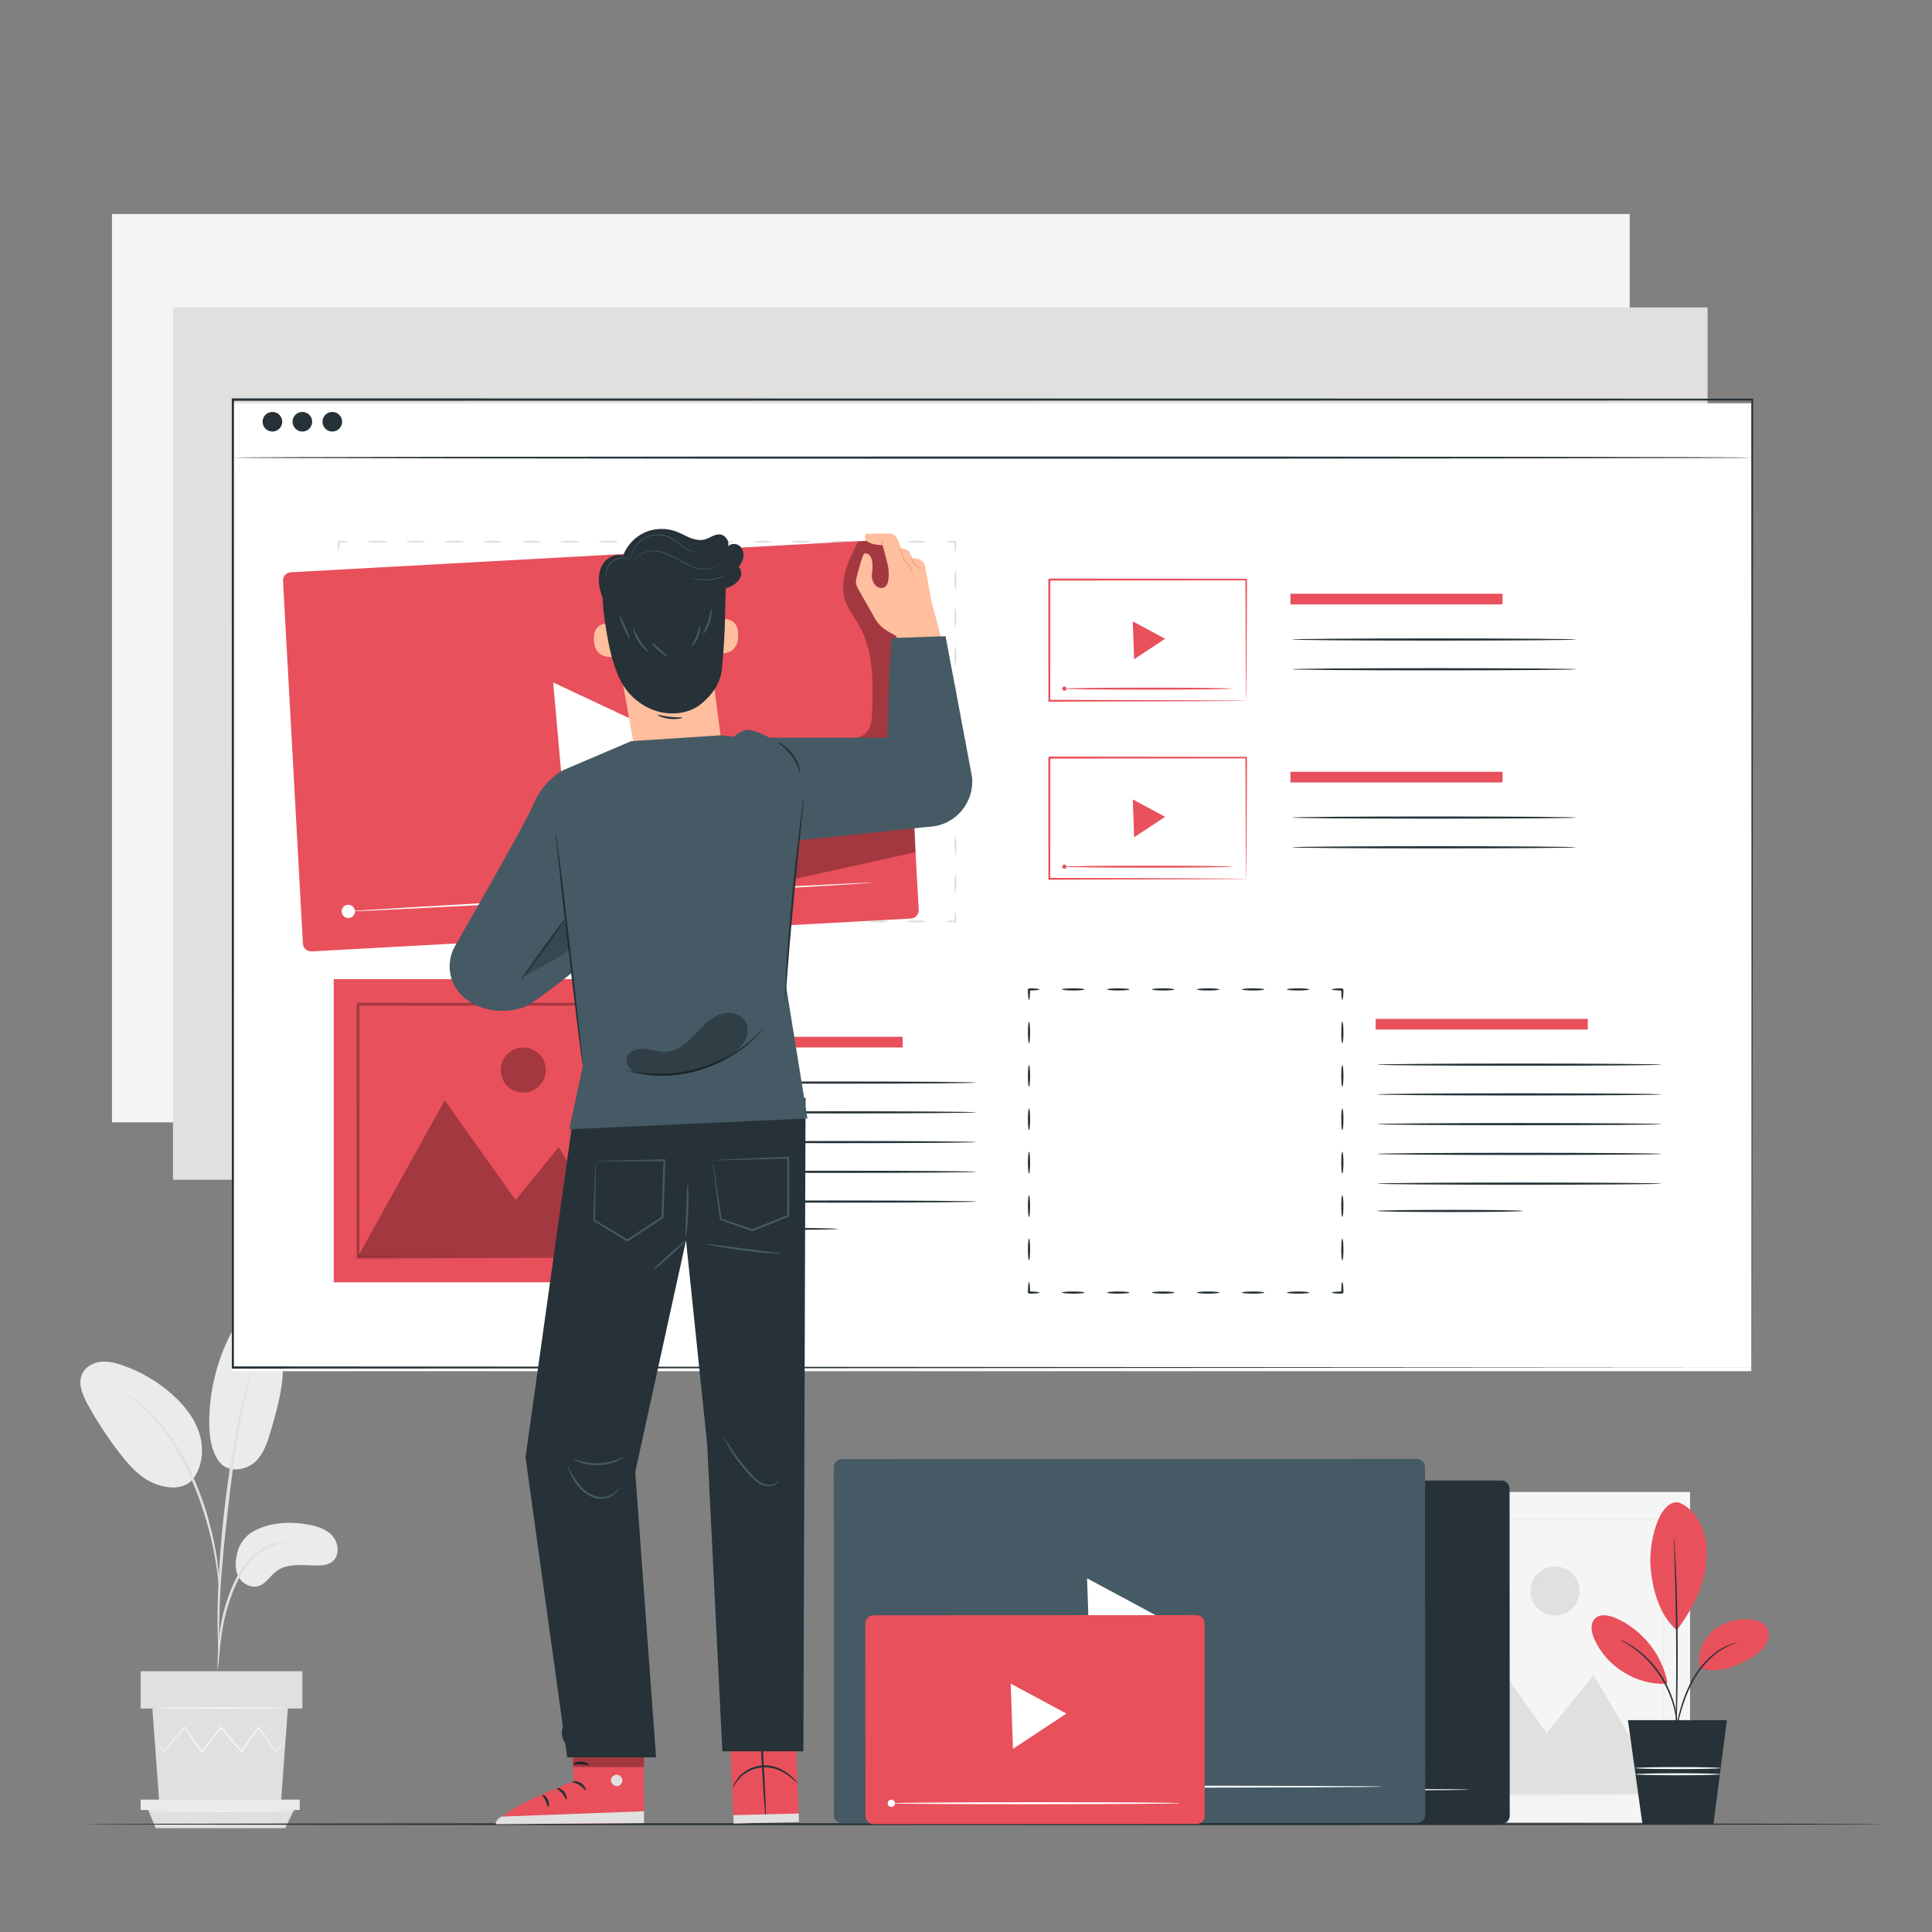 <?xml version="1.0" encoding="utf-8"?>
<!-- Generator: Adobe Illustrator 27.5.0, SVG Export Plug-In . SVG Version: 6.00 Build 0)  -->
<svg version="1.1" xmlns="http://www.w3.org/2000/svg" xmlns:xlink="http://www.w3.org/1999/xlink" x="0px" y="0px"
	 viewBox="0 0 500 500" style="enable-background:new 0 0 500 500;" xml:space="preserve">
<rect x="0" y="0" width="500" height="500" fill="#808080" stroke="none"/>
<g id="Background_Complete">
	<g>
		<g>
			<g>
				<g>
					<path style="fill:#EBEBEB;" d="M65.892,396.118c4.094-2.112,8.914-2.387,13.459-1.635c2.442,0.404,4.987,1.134,6.648,2.968
						c1.661,1.834,1.976,5.061,0.069,6.637c-1.136,0.938-2.719,1.08-4.192,1.064c-3.558-0.042-7.505-0.668-10.348,1.473
						c-1.621,1.221-2.701,3.251-4.64,3.852c-1.897,0.588-4.037-0.532-5.043-2.244c-1.006-1.712-1.039-3.852-0.57-5.781
						C61.275,402.451,61.769,398.245,65.892,396.118z"/>
				</g>
			</g>
			<g>
				<g>
					<path style="fill:#EBEBEB;" d="M56.514,378.013c2.503,3.575,7.368,2.391,9.624,0.209c2.256-2.182,3.209-5.345,4.077-8.361
						c1.983-6.891,3.982-14.12,2.508-21.138c-0.441-2.098-1.225-4.19-2.7-5.747c-1.474-1.556-3.741-2.482-5.814-1.935
						c-2.453,0.648-3.978,3.051-5.079,5.336c-3.239,6.718-4.954,14.166-4.979,21.624C54.138,371.484,54.549,375.137,56.514,378.013"
						/>
				</g>
			</g>
			<g>
				<g>
					<path style="fill:#EBEBEB;" d="M49.64,383.142c2.718-3.226,3.234-7.93,2.024-11.971c-1.21-4.041-3.942-7.479-7.09-10.285
						c-3.692-3.29-8.032-5.851-12.697-7.491c-1.836-0.646-3.773-1.155-5.71-0.97c-1.937,0.185-3.888,1.175-4.792,2.899
						c-1.336,2.548-0.055,5.64,1.331,8.161c2.441,4.443,5.232,8.693,8.339,12.699c2.5,3.223,5.363,6.401,9.172,7.858
						c3.809,1.456,7.766,1.285,9.786-1.357"/>
				</g>
			</g>
			<g>
				<g>
					<g>
						<path style="fill:#E0E0E0;" d="M56.344,431.943c0.047,0.003,0.123-0.576,0.226-1.624c0.115-1.182,0.26-2.667,0.431-4.434
							c0.207-1.866,0.479-4.086,0.997-6.503c0.517-2.411,1.325-5.025,2.364-7.675c1.075-2.635,2.387-5.029,3.919-6.945
							c1.522-1.924,3.291-3.316,4.955-4.119c1.658-0.819,3.145-1.152,4.173-1.299c1.037-0.106,1.617-0.188,1.618-0.234
							c0.001-0.046-0.581-0.054-1.646-0.025c-1.055,0.07-2.604,0.337-4.351,1.132c-1.753,0.777-3.631,2.191-5.227,4.155
							c-1.609,1.955-2.968,4.403-4.063,7.085c-1.056,2.697-1.853,5.337-2.347,7.801c-0.492,2.46-0.717,4.704-0.865,6.585
							c-0.141,1.883-0.194,3.407-0.22,4.461C56.286,431.356,56.298,431.94,56.344,431.943z"/>
					</g>
				</g>
			</g>
			<g>
				<g>
					<g>
						<path style="fill:#E0E0E0;" d="M56.65,428.532c0.023-0.001,0.038-0.261,0.044-0.754c-0.002-0.566-0.003-1.28-0.006-2.156
							c-0.005-1.871-0.004-4.578,0.096-7.921c0.166-6.686,0.741-13.881,1.853-24.026c1.053-9.539,2.466-20.64,3.958-27.858
							c0.32-1.641,0.642-3.119,0.945-4.412c0.289-1.297,0.536-2.414,0.774-3.318c0.205-0.851,0.371-1.545,0.504-2.095
							c0.108-0.481,0.154-0.737,0.132-0.744c-0.022-0.006-0.112,0.237-0.262,0.707c-0.164,0.543-0.371,1.226-0.626,2.066
							c-0.278,0.896-0.562,2.007-0.887,3.298c-0.339,1.288-0.694,2.762-1.044,4.401c-1.476,6.54-3.038,15.681-4.161,25.849
							c-1.114,10.166-1.616,19.422-1.66,26.124c-0.04,3.351,0.031,6.064,0.117,7.936c0.054,0.875,0.097,1.588,0.132,2.154
							C56.596,428.275,56.627,428.533,56.65,428.532z"/>
					</g>
				</g>
			</g>
			<g>
				<g>
					<g>
						<path style="fill:#E0E0E0;" d="M56.694,410.679c0.047-0.002,0.039-0.802-0.016-2.252c-0.083-1.447-0.282-3.539-0.689-6.1
							c-0.432-2.556-1.036-5.591-1.984-8.889c-0.411-1.508-1.377-5.12-3.717-10.517c-3.083-7.314-7.271-13.293-10.915-16.996
							c-0.855-0.983-1.807-1.692-2.568-2.387c-0.394-0.333-0.742-0.665-1.097-0.928c-0.357-0.246-0.688-0.474-0.996-0.687
							c-1.199-0.82-1.871-1.253-1.896-1.214c-0.108,0.146,2.686,1.79,6.214,5.543c3.513,3.745,7.585,9.683,10.643,16.935
							c1.705,3.933,2.894,7.442,3.738,10.421c0.975,3.266,1.622,6.27,2.111,8.8c0.465,2.536,0.734,4.607,0.896,6.041
							C56.552,409.885,56.648,410.681,56.694,410.679z"/>
					</g>
				</g>
			</g>
		</g>
		<g>
			<g>
				<polygon style="fill:#E0E0E0;" points="39.439,442.171 41.228,466.679 72.712,466.679 74.501,442.171 				"/>
			</g>
		</g>
		<g>
			<g>
				<rect x="36.398" y="432.511" style="fill:#E0E0E0;" width="41.86" height="9.66"/>
			</g>
		</g>
		<g>
			<g>
				<polygon style="fill:#EBEBEB;" points="36.398,465.741 36.398,468.418 38.365,468.418 77.566,468.418 77.566,465.741 				"/>
			</g>
		</g>
		<g>
			<g>
				<polygon style="fill:#E0E0E0;" points="40.293,473.131 38.365,468.418 76.066,468.418 73.817,473.131 				"/>
			</g>
		</g>
		<g>
			<g>
				<g>
					<path style="fill:#F5F5F5;" d="M73.916,450.181c0.007,0.006-0.043,0.082-0.147,0.225c-0.125,0.166-0.28,0.371-0.47,0.624
						c-0.447,0.572-1.061,1.358-1.834,2.347l-0.081,0.104l-0.079-0.109c-1.153-1.594-2.693-3.724-4.506-6.232h0.259
						c-1.34,1.898-2.833,4.012-4.436,6.282l-0.139,0.197l-0.156-0.185c-1.637-1.948-3.415-4.064-5.261-6.26l0.303-0.004
						c-0.091,0.115-0.19,0.239-0.289,0.364c-1.632,2.046-3.211,4.025-4.704,5.898l-0.157,0.197l-0.145-0.205
						c-1.597-2.26-3.089-4.371-4.438-6.28l0.258,0.012c-2.187,2.492-4.042,4.606-5.466,6.228l-0.097,0.111l-0.074-0.125
						c-0.721-1.21-1.295-2.176-1.712-2.875c-0.179-0.312-0.324-0.564-0.439-0.766c-0.097-0.175-0.142-0.268-0.134-0.273
						c0.008-0.005,0.071,0.078,0.183,0.243c0.128,0.194,0.288,0.436,0.486,0.737c0.437,0.687,1.04,1.635,1.797,2.823l-0.171-0.014
						c1.401-1.642,3.226-3.781,5.379-6.304l0.136-0.159l0.123,0.171c1.361,1.9,2.867,4.002,4.478,6.252l-0.301-0.008
						c1.49-1.875,3.065-3.858,4.693-5.907c0.099-0.125,0.198-0.249,0.289-0.364l0.15-0.188l0.154,0.184
						c1.841,2.201,3.614,4.32,5.247,6.272l-0.294,0.012c1.619-2.258,3.127-4.362,4.48-6.25l0.131-0.183l0.128,0.183
						c1.775,2.535,3.282,4.688,4.411,6.3l-0.16-0.005c0.804-0.964,1.443-1.73,1.908-2.287c0.207-0.24,0.375-0.434,0.511-0.591
						C73.845,450.24,73.909,450.175,73.916,450.181z"/>
				</g>
			</g>
		</g>
		<g>
			<g>
				<g>
					<path style="fill:#F5F5F5;" d="M74.939,442.009c0,0.108-7.889,0.196-17.618,0.196c-9.733,0-17.62-0.088-17.62-0.196
						c0-0.108,7.887-0.196,17.62-0.196C67.05,441.813,74.939,441.901,74.939,442.009z"/>
				</g>
			</g>
		</g>
		<g>
			<g>
				<g>
					<path style="fill:#F5F5F5;" d="M76.53,468.682c0,0.108-8.574,0.196-19.147,0.196c-10.578,0-19.149-0.088-19.149-0.196
						c0-0.108,8.572-0.196,19.149-0.196C67.956,468.487,76.53,468.574,76.53,468.682z"/>
				</g>
			</g>
		</g>
	</g>
	<g>
		<g>
			<g>
				<rect x="28.977" y="55.379" style="fill:#F5F5F5;" width="392.795" height="235.082"/>
			</g>
		</g>
	</g>
	<g>
		<g>
			<g>
				<g>
					<g>
						<g>
							<rect x="348.949" y="386.118" style="fill:#F5F5F5;" width="88.442" height="85.566"/>
						</g>
					</g>
				</g>
			</g>
			<g>
				<g>
					<g>
						<g>
							<polygon style="fill:#E0E0E0;" points="355.806,464.361 380.272,420.329 400.283,448.473 412.443,433.527 430.534,464.361 
															"/>
						</g>
					</g>
				</g>
			</g>
			<g>
				<g>
					<g>
						<g>
							<path style="fill:#E0E0E0;" d="M408.808,411.766c0,3.515-2.85,6.365-6.365,6.365s-6.365-2.85-6.365-6.365
								s2.849-6.365,6.365-6.365S408.808,408.25,408.808,411.766z"/>
						</g>
					</g>
				</g>
			</g>
			<g>
				<g>
					<g>
						<g style="opacity:0.3;">
							<g>
								<path style="fill:#E0E0E0;" d="M430.534,464.599c-0.006-0.007-0.013-0.125-0.02-0.351c-0.004-0.257-0.012-0.582-0.02-0.997
									c-0.01-0.911-0.024-2.195-0.042-3.851c-0.022-3.393-0.054-8.301-0.094-14.532c-0.045-12.498-0.109-30.296-0.186-51.664
									l0.362,0.361c-21.643,0.018-47.298,0.038-74.72,0.06c-0.101,0.088,0.791-0.792,0.413-0.409v0.019v0.038v0.077v0.153v0.306
									v0.61v1.219v2.43c0,1.617-0.001,3.227-0.001,4.831c-0.001,3.206-0.001,6.383-0.003,9.527
									c-0.004,6.288-0.007,12.444-0.01,18.438c-0.014,11.983-0.028,23.313-0.04,33.736l-0.367-0.367
									c22.303,0.078,40.933,0.142,54.03,0.187c6.531,0.041,11.68,0.073,15.239,0.096c1.739,0.018,3.088,0.033,4.043,0.043
									c0.438,0.009,0.78,0.015,1.047,0.021C430.403,464.585,430.527,464.592,430.534,464.599c0.008,0.007-0.103,0.014-0.327,0.021
									c-0.258,0.005-0.587,0.012-1.008,0.021c-0.938,0.01-2.263,0.024-3.971,0.043c-3.54,0.023-8.662,0.055-15.156,0.096
									c-13.154,0.045-31.865,0.11-54.266,0.186l-0.367,0.002v-0.369c-0.013-10.422-0.026-21.752-0.04-33.736
									c-0.003-5.993-0.007-12.15-0.011-18.438c-0.001-3.144-0.001-6.321-0.002-9.527c-0.001-1.604-0.001-3.214-0.001-4.831v-2.43
									l-0.001-1.219v-0.61v-0.306v-0.153v-0.077v-0.038v-0.019c-0.375,0.37,0.512-0.528,0.429-0.434
									c27.422,0.022,53.077,0.043,74.72,0.059l0.363,0.001l-0.001,0.361c-0.077,21.464-0.14,39.34-0.185,51.895
									c-0.04,6.196-0.072,11.076-0.094,14.45c-0.018,1.626-0.032,2.888-0.042,3.781c-0.009,0.399-0.015,0.712-0.021,0.959
									C430.548,464.501,430.541,464.606,430.534,464.599z"/>
							</g>
						</g>
					</g>
				</g>
			</g>
		</g>
	</g>
	<g>
		<g>
			<g>
				<rect x="44.769" y="79.559" style="fill:#E0E0E0;" width="397.15" height="225.768"/>
			</g>
		</g>
	</g>
</g>
<g id="Background_Simple" style="display:none;">
	<path style="display:inline;fill:#EBEBEB;" d="M444.213,145.812c0.752,16.866-9.293,32.472-23.62,41.402
		c-14.327,8.93-33.488,9.473-48.299,1.37c-16.678-9.125-27.54-27.88-45.738-33.382c-13.876-4.195-29.037,0.358-43.246-2.518
		c-26.802-5.424-42.079-38.42-33.565-64.406c8.514-25.986,35.364-43.058,62.569-45.818c27.206-2.76,54.383,6.678,78.15,20.202
		c15.3,8.706,29.841,19.374,40.28,33.549C441.183,110.388,447.181,128.46,444.213,145.812"/>
	<path style="display:inline;fill:#EBEBEB;" d="M297.797,295.108c-14.478-10.785-34.42-9.452-52.249-6.618
		c-17.829,2.834-36.82,6.549-53.353-0.702c-13.939-6.115-23.695-19.193-30.072-33.014s-9.987-28.745-15.549-42.914
		c-5.562-14.169-13.542-28.075-26.206-36.52c-12.664-8.446-38.732-17.458-50.498-7.802l0,0
		c-10.031,5.329-20.512,16.668-26.674,26.209c-11.024,17.07-18.435,50.11-19.271,64.272c-2.518,42.639,3.093,88.937,36.115,120.918
		c35.442,34.324,82.432,51.293,121.365,47.967c36.07-3.081,76.386-19.528,103.676-43.314c12.907-11.249,23.93-25.543,27.64-42.257
		C316.431,324.619,311.527,305.336,297.797,295.108z"/>
</g>
<g id="Floor">
	<g>
		<g>
			<path style="fill:#263238;" d="M488.118,472.092c0,0.144-104.379,0.26-233.107,0.26c-128.773,0-233.13-0.117-233.13-0.26
				s104.357-0.26,233.13-0.26C383.739,471.831,488.118,471.948,488.118,472.092z"/>
		</g>
	</g>
</g>
<g id="Plant">
	<g>
		<g>
			<g>
				<g>
					<g>
						<path style="fill:#E8505B;" d="M434.498,388.84c2.889,1.213,5.034,3.843,6.13,6.778c1.096,2.935,1.23,6.153,0.915,9.27
							c-0.61,6.03-3.96,12.15-7.586,17.007c-5.124-4.365-6.383-12.072-6.776-16.021C426.558,399.631,429.226,387.971,434.498,388.84
							"/>
					</g>
					<g>
						<path style="fill:#E8505B;" d="M439.97,431.763c-0.853-3.394,0.519-7.145,3.104-9.504c2.585-2.359,6.223-3.388,9.715-3.163
							c1.615,0.104,3.364,0.554,4.303,1.871c0.879,1.231,0.802,2.966,0.118,4.314c-0.685,1.349-1.885,2.366-3.157,3.185
							C449.692,431.276,444.957,433.195,439.97,431.763"/>
					</g>
					<g>
						<path style="fill:#E8505B;" d="M431.491,435.256c-1.454-7.233-6.634-13.612-13.414-16.522
							c-1.727-0.741-3.96-1.179-5.299,0.138c-1.342,1.319-0.936,3.571-0.181,5.295c3.14,7.173,10.976,12.005,18.795,11.589"/>
					</g>
					<g>
						<g>
							<path style="fill:#263238;" d="M433.048,450.665c-0.027-0.006,0.04-0.453,0.188-1.256c0.148-0.803,0.375-1.962,0.694-3.388
								c0.65-2.836,1.629-6.808,3.712-10.793c2.089-3.986,5.086-6.936,7.62-8.426c1.261-0.759,2.367-1.218,3.151-1.457
								c0.386-0.139,0.703-0.193,0.91-0.249c0.21-0.048,0.322-0.067,0.325-0.054c0.037,0.094-1.785,0.436-4.237,2
								c-2.453,1.526-5.358,4.448-7.416,8.372c-2.055,3.928-3.072,7.858-3.791,10.671c-0.332,1.365-0.608,2.496-0.817,3.355
								C433.194,450.235,433.075,450.671,433.048,450.665z"/>
						</g>
					</g>
					<g>
						<g>
							<path style="fill:#263238;" d="M433.251,397.898c0.014-0.001,0.036,0.185,0.064,0.54c0.027,0.395,0.063,0.91,0.107,1.551
								c0.086,1.348,0.186,3.299,0.291,5.71c0.211,4.824,0.411,11.492,0.468,18.859c0.055,7.369-0.043,14.04-0.18,18.867
								c-0.068,2.413-0.138,4.366-0.204,5.714c-0.034,0.642-0.062,1.157-0.083,1.552c-0.023,0.355-0.042,0.541-0.056,0.54
								c-0.014-0.001-0.022-0.187-0.024-0.543c0.002-0.395,0.005-0.912,0.008-1.554c0.019-1.396,0.045-3.337,0.077-5.715
								c0.064-4.826,0.118-11.493,0.062-18.858c-0.058-7.363-0.213-14.027-0.351-18.852c-0.068-2.378-0.124-4.318-0.164-5.714
								c-0.013-0.643-0.024-1.159-0.032-1.554C433.232,398.086,433.237,397.899,433.251,397.898z"/>
						</g>
					</g>
					<g>
						<g>
							<path style="fill:#263238;" d="M419.208,424.328c0.012-0.025,0.406,0.149,1.113,0.487c0.357,0.163,0.786,0.377,1.256,0.675
								c0.474,0.291,1.036,0.591,1.593,1.019c0.286,0.206,0.585,0.421,0.894,0.643c0.309,0.227,0.601,0.498,0.92,0.761
								c0.649,0.513,1.261,1.15,1.922,1.801c1.268,1.355,2.538,2.966,3.644,4.805c1.082,1.854,1.883,3.743,2.462,5.506
								c0.254,0.893,0.517,1.736,0.656,2.552c0.077,0.405,0.174,0.793,0.225,1.172c0.047,0.378,0.091,0.743,0.134,1.093
								c0.107,0.694,0.1,1.331,0.128,1.887c0.035,0.556,0.017,1.035-0.012,1.426c-0.043,0.782-0.08,1.212-0.108,1.21
								c-0.095-0.002,0.07-1.735-0.289-4.488c-0.051-0.345-0.103-0.704-0.158-1.077c-0.058-0.374-0.162-0.755-0.245-1.153
								c-0.15-0.802-0.423-1.63-0.682-2.508c-0.59-1.733-1.39-3.589-2.456-5.416c-1.09-1.812-2.332-3.405-3.568-4.756
								c-0.645-0.65-1.24-1.286-1.872-1.804c-0.31-0.264-0.594-0.539-0.894-0.769c-0.3-0.227-0.59-0.446-0.868-0.656
								C420.763,425.101,419.165,424.412,419.208,424.328z"/>
						</g>
					</g>
				</g>
				<g>
					<polygon style="fill:#263238;" points="443.427,472.092 425.063,472.092 421.305,445.174 446.931,445.174 					"/>
				</g>
			</g>
		</g>
		<g>
			<g>
				<path style="fill:#FAFAFA;" d="M445.28,457.58c0,0.144-4.962,0.26-11.082,0.26c-6.122,0-11.083-0.117-11.083-0.26
					s4.961-0.26,11.083-0.26C440.318,457.319,445.28,457.436,445.28,457.58z"/>
			</g>
		</g>
		<g>
			<g>
				<path style="fill:#FAFAFA;" d="M445.28,459.176c0,0.144-4.962,0.26-11.082,0.26c-6.122,0-11.083-0.117-11.083-0.26
					c0-0.144,4.961-0.26,11.083-0.26C440.318,458.915,445.28,459.032,445.28,459.176z"/>
			</g>
		</g>
	</g>
</g>
<g id="Files">
	<g>
		<g>
			<g>
				<path style="fill:#263238;" d="M388.585,472.029l-140.079,0.063c-1.18,0-2.136-0.955-2.137-2.135l-0.038-84.602
					c-0.001-1.18,0.955-2.136,2.135-2.137l140.079-0.063c1.18-0.001,2.136,0.955,2.137,2.135l0.038,84.603
					C390.721,471.072,389.765,472.028,388.585,472.029z"/>
				<g>
					<polygon style="fill:#FFFFFF;" points="320.029,418.675 331.878,425.045 320.506,432.542 309.134,440.039 308.657,426.172 
						308.18,412.304 					"/>
				</g>
			</g>
			<g>
				<g>
					<g>
						<path style="fill:#FFFFFF;" d="M380.292,463.155c0,0.144-27.649,0.273-61.747,0.288c-34.11,0.015-61.753-0.089-61.753-0.233
							c0-0.144,27.643-0.273,61.753-0.288C352.643,462.907,380.292,463.011,380.292,463.155z"/>
					</g>
				</g>
				<g>
					<path style="fill:#FFFFFF;" d="M258.945,463.209c0,0.86-0.696,1.557-1.556,1.557s-1.557-0.696-1.557-1.556
						c0-0.86,0.696-1.557,1.556-1.557C258.248,461.653,258.945,462.349,258.945,463.209z"/>
				</g>
			</g>
		</g>
	</g>
	<g>
		<g>
			<g>
				<path style="fill:#455A64;" d="M366.705,471.782l-148.766,0.067c-1.18,0.001-2.136-0.955-2.137-2.135l-0.04-89.951
					c-0.001-1.18,0.955-2.136,2.135-2.137l148.766-0.067c1.18-0.001,2.136,0.955,2.137,2.135l0.04,89.951
					C368.84,470.825,367.884,471.782,366.705,471.782z"/>
				<g>
					<polygon style="fill:#FFFFFF;" points="293.894,415.217 306.457,421.971 294.4,429.919 282.344,437.867 281.838,423.165 
						281.332,408.464 					"/>
				</g>
			</g>
			<g>
				<g>
					<g>
						<path style="fill:#FFFFFF;" d="M357.784,462.374c0,0.144-29.312,0.273-65.463,0.29c-36.163,0.016-65.47-0.087-65.47-0.231
							c0-0.144,29.306-0.273,65.469-0.29C328.471,462.127,357.784,462.23,357.784,462.374z"/>
					</g>
				</g>
				<g>
					<path style="fill:#FFFFFF;" d="M229.135,462.432c0,0.911-0.738,1.651-1.65,1.651c-0.911,0-1.651-0.738-1.651-1.65
						c0-0.911,0.738-1.651,1.649-1.651C228.395,460.782,229.134,461.52,229.135,462.432z"/>
				</g>
			</g>
		</g>
	</g>
	<g>
		<g>
			<g>
				<path style="fill:#E8505B;" d="M309.646,472.054l-83.536,0.037c-1.18,0-2.136-0.955-2.137-2.135l-0.022-49.79
					c0-1.18,0.955-2.136,2.135-2.137l83.536-0.037c1.18-0.001,2.136,0.955,2.137,2.135l0.022,49.79
					C311.782,471.097,310.826,472.054,309.646,472.054z"/>
				<g>
					<polygon style="fill:#FFFFFF;" points="268.781,439.599 275.989,443.474 269.071,448.034 262.154,452.595 261.863,444.159 
						261.573,435.724 					"/>
				</g>
			</g>
			<g>
				<g>
					<g>
						<path style="fill:#FFFFFF;" d="M305.438,466.656c0,0.144-16.818,0.268-37.56,0.277c-20.749,0.009-37.564-0.1-37.564-0.244
							c0-0.144,16.815-0.268,37.564-0.277C288.62,466.403,305.438,466.512,305.438,466.656z"/>
					</g>
				</g>
				<g>
					<path style="fill:#FFFFFF;" d="M231.624,466.689c0,0.523-0.423,0.947-0.946,0.947c-0.523,0-0.947-0.423-0.947-0.946
						c0-0.523,0.423-0.947,0.946-0.947C231.2,465.742,231.624,466.166,231.624,466.689z"/>
				</g>
			</g>
		</g>
	</g>
</g>
<g id="Screen">
	<g>
		<g>
			<g>
				<g>
					<g>
						<g>
							<rect x="59.994" y="104.366" style="fill:#FFFFFF;" width="393.228" height="250.5"/>
						</g>
					</g>
				</g>
				<g>
					<g>
						<g>
							<g>
								<path style="fill:#263238;" d="M453.494,353.913c-0.002-1.936-0.084-96.777-0.218-250.5l0.218,0.24
									c-105.485,0.019-243.127,0.044-393.198,0.071h-0.03l0.283-0.312c-0.007,88.658-0.014,173.368-0.02,250.5l-0.263-0.29
									C290.764,353.793,451.101,353.911,453.494,353.913c-2.392,0.002-162.729,0.12-393.228,0.29l-0.264,0v-0.29
									c-0.006-77.132-0.013-161.841-0.02-250.5v-0.312h0.283h0.03c150.071,0.027,287.713,0.052,393.198,0.071h0.219l0,0.241
									C453.578,257.136,453.496,351.979,453.494,353.913z"/>
							</g>
						</g>
					</g>
				</g>
			</g>
			<g>
				<g>
					<g>
						<g>
							<path style="fill:#263238;" d="M453.72,118.427c0,0.156-88.135,0.283-196.831,0.283c-108.733,0-196.85-0.127-196.85-0.283
								s88.117-0.283,196.85-0.283C365.585,118.144,453.72,118.271,453.72,118.427z"/>
						</g>
					</g>
				</g>
			</g>
			<g>
				<g>
					<g>
						<path style="fill:#263238;" d="M73.04,109.147c0,1.403-1.138,2.541-2.541,2.541c-1.403,0-2.541-1.138-2.541-2.541
							c0-1.403,1.138-2.541,2.541-2.541C71.903,106.606,73.04,107.743,73.04,109.147z"/>
					</g>
				</g>
			</g>
			<g>
				<g>
					<g>
						<path style="fill:#263238;" d="M80.791,109.147c0,1.403-1.138,2.541-2.541,2.541c-1.403,0-2.541-1.138-2.541-2.541
							c0-1.403,1.138-2.541,2.541-2.541C79.653,106.606,80.791,107.743,80.791,109.147z"/>
					</g>
				</g>
			</g>
			<g>
				<g>
					<g>
						<path style="fill:#263238;" d="M88.542,109.147c0,1.403-1.138,2.541-2.541,2.541c-1.403,0-2.541-1.138-2.541-2.541
							c0-1.403,1.138-2.541,2.541-2.541C87.404,106.606,88.542,107.743,88.542,109.147z"/>
					</g>
				</g>
			</g>
			<g>
				<g>
					<g>
						<g>
							<path style="fill:none;stroke:#4E585D;stroke-width:0.05;stroke-miterlimit:10;" d="M158.313,176.167"/>
						</g>
					</g>
				</g>
			</g>
		</g>
		<g>
			<g>
				<g>
					<g>
						<g>
							<g>
								<g>
									<g>
										<rect x="86.37" y="253.405" style="fill:#E8505B;" width="81.093" height="78.456"/>
									</g>
								</g>
							</g>
						</g>
					</g>
					<g style="opacity:0.3;">
						<g>
							<g>
								<g>
									<g>
										<polygon points="92.658,325.146 115.091,284.773 133.439,310.578 144.589,296.874 161.176,325.146 										"/>
									</g>
								</g>
							</g>
						</g>
					</g>
					<g style="opacity:0.3;">
						<g>
							<g>
								<g>
									<g>
										<path d="M141.255,276.921c0,3.223-2.613,5.836-5.836,5.836c-3.223,0-5.836-2.613-5.836-5.836
											c0-3.223,2.613-5.836,5.836-5.836C138.643,271.085,141.255,273.698,141.255,276.921z"/>
									</g>
								</g>
							</g>
						</g>
					</g>
					<g>
						<g>
							<g>
								<g style="opacity:0.3;">
									<g>
										<g>
											<path d="M161.176,325.364c-0.006-0.006-0.012-0.115-0.019-0.322c-0.004-0.235-0.011-0.534-0.018-0.915
												c-0.009-0.835-0.022-2.013-0.039-3.531c-0.02-3.111-0.049-7.611-0.086-13.324c-0.041-11.459-0.1-27.778-0.17-47.371
												l0.332,0.331c-19.844,0.016-43.368,0.035-68.511,0.055c-0.093,0.081,0.725-0.727,0.379-0.375v0.017v0.035v0.07v0.14v0.28
												v0.559v1.118v2.228c0,1.483-0.001,2.959-0.001,4.429c-0.001,2.94-0.001,5.853-0.003,8.735
												c-0.003,5.766-0.006,11.411-0.01,16.906c-0.013,10.987-0.025,21.376-0.037,30.932l-0.337-0.336
												c20.45,0.071,37.532,0.13,49.54,0.172c5.988,0.038,10.71,0.067,13.973,0.088c1.595,0.017,2.832,0.03,3.707,0.039
												c0.401,0.008,0.715,0.014,0.96,0.019C161.056,325.351,161.17,325.357,161.176,325.364
												c0.007,0.006-0.094,0.013-0.299,0.019c-0.237,0.005-0.538,0.011-0.924,0.019c-0.86,0.009-2.075,0.022-3.641,0.039
												c-3.246,0.021-7.942,0.05-13.897,0.088c-12.061,0.042-29.217,0.101-49.756,0.171l-0.336,0.002v-0.339
												c-0.011-9.556-0.024-19.945-0.037-30.932c-0.003-5.495-0.007-11.14-0.01-16.906c-0.001-2.883-0.001-5.796-0.002-8.735
												c-0.001-1.47-0.001-2.947-0.001-4.429v-2.228l-0.001-1.118v-0.559v-0.28v-0.14v-0.07v-0.035v-0.017
												c-0.344,0.339,0.469-0.484,0.394-0.397c25.143,0.02,48.667,0.039,68.511,0.054l0.333,0.001l-0.001,0.331
												c-0.07,19.68-0.129,36.071-0.17,47.582c-0.037,5.681-0.066,10.156-0.086,13.249c-0.017,1.491-0.029,2.648-0.038,3.467
												c-0.008,0.366-0.014,0.653-0.019,0.879C161.189,325.274,161.183,325.37,161.176,325.364z"/>
										</g>
									</g>
								</g>
							</g>
						</g>
					</g>
				</g>
			</g>
			<g>
				<g>
					<g>
						<g>
							<rect x="178.707" y="268.328" style="fill:#E8505B;" width="54.892" height="2.758"/>
						</g>
					</g>
				</g>
				<g>
					<g>
						<g>
							<g>
								<path style="fill:#263238;" d="M252.677,280.173c0,0.156-16.485,0.283-36.816,0.283c-20.338,0-36.82-0.127-36.82-0.283
									c0-0.156,16.482-0.283,36.82-0.283C236.192,279.89,252.677,280.017,252.677,280.173z"/>
							</g>
						</g>
					</g>
				</g>
				<g>
					<g>
						<g>
							<g>
								<path style="fill:#263238;" d="M252.677,287.872c0,0.156-16.485,0.283-36.816,0.283c-20.338,0-36.82-0.127-36.82-0.283
									c0-0.156,16.482-0.283,36.82-0.283C236.192,287.589,252.677,287.716,252.677,287.872z"/>
							</g>
						</g>
					</g>
				</g>
				<g>
					<g>
						<g>
							<g>
								<path style="fill:#263238;" d="M252.677,295.57c0,0.156-16.485,0.283-36.816,0.283c-20.338,0-36.82-0.127-36.82-0.283
									c0-0.156,16.482-0.283,36.82-0.283C236.192,295.287,252.677,295.414,252.677,295.57z"/>
							</g>
						</g>
					</g>
				</g>
				<g>
					<g>
						<g>
							<g>
								<path style="fill:#263238;" d="M252.677,303.268c0,0.156-16.485,0.283-36.816,0.283c-20.338,0-36.82-0.127-36.82-0.283
									c0-0.156,16.482-0.283,36.82-0.283C236.192,302.985,252.677,303.112,252.677,303.268z"/>
							</g>
						</g>
					</g>
				</g>
				<g>
					<g>
						<g>
							<g>
								<path style="fill:#263238;" d="M252.677,310.967c0,0.156-16.485,0.283-36.816,0.283c-20.338,0-36.82-0.127-36.82-0.283
									c0-0.156,16.482-0.283,36.82-0.283C236.192,310.684,252.677,310.81,252.677,310.967z"/>
							</g>
						</g>
					</g>
				</g>
				<g>
					<g>
						<g>
							<g>
								<path style="fill:#263238;" d="M216.855,318.038c0,0.156-8.466,0.283-18.906,0.283c-10.444,0-18.908-0.127-18.908-0.283
									c0-0.156,8.464-0.283,18.908-0.283C208.39,317.755,216.855,317.882,216.855,318.038z"/>
							</g>
						</g>
					</g>
				</g>
			</g>
		</g>
		<g>
			<g>
				<g>
					<g>
						<rect x="356.017" y="263.685" style="fill:#E8505B;" width="54.892" height="2.758"/>
					</g>
				</g>
			</g>
			<g>
				<g>
					<g>
						<g>
							<path style="fill:#263238;" d="M429.988,275.531c0,0.156-16.485,0.283-36.816,0.283c-20.338,0-36.82-0.127-36.82-0.283
								c0-0.156,16.482-0.283,36.82-0.283C413.503,275.248,429.988,275.374,429.988,275.531z"/>
						</g>
					</g>
				</g>
			</g>
			<g>
				<g>
					<g>
						<g>
							<path style="fill:#263238;" d="M429.988,283.229c0,0.156-16.485,0.283-36.816,0.283c-20.338,0-36.82-0.127-36.82-0.283
								c0-0.156,16.482-0.283,36.82-0.283C413.503,282.946,429.988,283.073,429.988,283.229z"/>
						</g>
					</g>
				</g>
			</g>
			<g>
				<g>
					<g>
						<g>
							<path style="fill:#263238;" d="M429.988,290.927c0,0.156-16.485,0.283-36.816,0.283c-20.338,0-36.82-0.127-36.82-0.283
								c0-0.156,16.482-0.283,36.82-0.283C413.503,290.644,429.988,290.771,429.988,290.927z"/>
						</g>
					</g>
				</g>
			</g>
			<g>
				<g>
					<g>
						<g>
							<path style="fill:#263238;" d="M429.988,298.626c0,0.156-16.485,0.283-36.816,0.283c-20.338,0-36.82-0.127-36.82-0.283
								c0-0.156,16.482-0.283,36.82-0.283C413.503,298.342,429.988,298.469,429.988,298.626z"/>
						</g>
					</g>
				</g>
			</g>
			<g>
				<g>
					<g>
						<g>
							<path style="fill:#263238;" d="M429.988,306.324c0,0.156-16.485,0.283-36.816,0.283c-20.338,0-36.82-0.127-36.82-0.283
								c0-0.156,16.482-0.283,36.82-0.283C413.503,306.041,429.988,306.168,429.988,306.324z"/>
						</g>
					</g>
				</g>
			</g>
			<g>
				<g>
					<g>
						<g>
							<path style="fill:#263238;" d="M394.166,313.395c0,0.157-8.466,0.283-18.906,0.283c-10.444,0-18.908-0.127-18.908-0.283
								c0-0.156,8.464-0.283,18.908-0.283C385.7,313.112,394.166,313.239,394.166,313.395z"/>
						</g>
					</g>
				</g>
			</g>
		</g>
		<g>
			<g>
				<g>
					<g>
						<g>
							<path style="fill:#263238;" d="M344.677,334.515c0-0.157,1.217-0.283,2.719-0.283c-0.566,0.566-0.157,0.156-0.283,0.282
								v-0.001v-0.002v-0.005v-0.009v-0.018l0-0.035l0-0.07l0.001-0.138l0.004-0.27c0.005-0.162,0.011-0.328,0.016-0.51
								c0.014-0.325,0.035-0.618,0.061-0.864c0.051-0.492,0.122-0.796,0.2-0.796c0.078,0,0.149,0.304,0.2,0.796
								c0.026,0.246,0.046,0.539,0.061,0.864c0.006,0.182,0.011,0.349,0.016,0.51l0.004,0.27l0.001,0.138l0,0.07l0,0.035v0.018
								v0.009v0.005v0.002v0.001c-0.126,0.127,0.283-0.282-0.283,0.284C345.895,334.798,344.677,334.671,344.677,334.515z"/>
						</g>
					</g>
				</g>
			</g>
			<g>
				<g>
					<g>
						<g>
							<path style="fill:#263238;" d="M333.038,334.515c0-0.157,1.303-0.283,2.91-0.283c1.607,0,2.91,0.127,2.91,0.283
								c0,0.156-1.303,0.283-2.91,0.283C334.341,334.798,333.038,334.671,333.038,334.515z"/>
						</g>
					</g>
				</g>
			</g>
			<g>
				<g>
					<g>
						<g>
							<path style="fill:#263238;" d="M321.399,334.515c0-0.157,1.303-0.283,2.91-0.283c1.607,0,2.91,0.127,2.91,0.283
								c0,0.156-1.303,0.283-2.91,0.283C322.702,334.798,321.399,334.671,321.399,334.515z"/>
						</g>
					</g>
				</g>
			</g>
			<g>
				<g>
					<g>
						<g>
							<path style="fill:#263238;" d="M309.76,334.515c0-0.157,1.303-0.283,2.91-0.283c1.607,0,2.91,0.127,2.91,0.283
								c0,0.156-1.302,0.283-2.91,0.283C311.062,334.798,309.76,334.671,309.76,334.515z"/>
						</g>
					</g>
				</g>
			</g>
			<g>
				<g>
					<g>
						<g>
							<path style="fill:#263238;" d="M298.12,334.515c0-0.157,1.303-0.283,2.91-0.283c1.607,0,2.91,0.127,2.91,0.283
								c0,0.156-1.303,0.283-2.91,0.283C299.423,334.798,298.12,334.671,298.12,334.515z"/>
						</g>
					</g>
				</g>
			</g>
			<g>
				<g>
					<g>
						<g>
							<path style="fill:#263238;" d="M286.481,334.515c0-0.157,1.303-0.283,2.91-0.283c1.607,0,2.91,0.127,2.91,0.283
								c0,0.156-1.303,0.283-2.91,0.283C287.784,334.798,286.481,334.671,286.481,334.515z"/>
						</g>
					</g>
				</g>
			</g>
			<g>
				<g>
					<g>
						<g>
							<path style="fill:#263238;" d="M274.842,334.515c0-0.157,1.303-0.283,2.91-0.283c1.607,0,2.91,0.127,2.91,0.283
								c0,0.156-1.302,0.283-2.91,0.283C276.145,334.798,274.842,334.671,274.842,334.515z"/>
						</g>
					</g>
				</g>
			</g>
			<g>
				<g>
					<g>
						<g>
							<path style="fill:#263238;" d="M266.303,331.796c0.156,0,0.283,1.217,0.283,2.719c-0.566-0.566-0.156-0.157-0.282-0.283
								h0.001h0.002h0.004h0.009h0.018l0.035,0l0.07,0l0.138,0.001l0.27,0.004c0.162,0.005,0.328,0.01,0.51,0.017
								c0.325,0.014,0.618,0.035,0.864,0.061c0.492,0.051,0.796,0.122,0.796,0.2c0,0.078-0.304,0.149-0.796,0.2
								c-0.246,0.026-0.539,0.046-0.864,0.061c-0.182,0.006-0.349,0.011-0.51,0.017l-0.27,0.004l-0.138,0.001l-0.07,0l-0.035,0
								h-0.018h-0.009h-0.004h-0.002h-0.001c-0.127-0.126,0.282,0.283-0.284-0.283C266.02,333.013,266.147,331.796,266.303,331.796z
								"/>
						</g>
					</g>
				</g>
			</g>
			<g>
				<g>
					<g>
						<g>
							<path style="fill:#263238;" d="M266.303,320.563c0.156,0,0.283,1.257,0.283,2.808c0,1.551-0.127,2.809-0.283,2.809
								s-0.283-1.257-0.283-2.809C266.02,321.82,266.147,320.563,266.303,320.563z"/>
						</g>
					</g>
				</g>
			</g>
			<g>
				<g>
					<g>
						<g>
							<path style="fill:#263238;" d="M266.303,309.329c0.156,0,0.283,1.257,0.283,2.808c0,1.551-0.127,2.809-0.283,2.809
								s-0.283-1.257-0.283-2.809C266.02,310.586,266.147,309.329,266.303,309.329z"/>
						</g>
					</g>
				</g>
			</g>
			<g>
				<g>
					<g>
						<g>
							<path style="fill:#263238;" d="M266.303,298.095c0.156,0,0.283,1.258,0.283,2.808c0,1.551-0.127,2.809-0.283,2.809
								s-0.283-1.257-0.283-2.809C266.02,299.353,266.147,298.095,266.303,298.095z"/>
						</g>
					</g>
				</g>
			</g>
			<g>
				<g>
					<g>
						<g>
							<path style="fill:#263238;" d="M266.303,286.862c0.156,0,0.283,1.257,0.283,2.808c0,1.551-0.127,2.809-0.283,2.809
								s-0.283-1.257-0.283-2.809C266.02,288.119,266.147,286.862,266.303,286.862z"/>
						</g>
					</g>
				</g>
			</g>
			<g>
				<g>
					<g>
						<g>
							<path style="fill:#263238;" d="M266.303,275.628c0.156,0,0.283,1.257,0.283,2.808c0,1.551-0.127,2.809-0.283,2.809
								s-0.283-1.257-0.283-2.809C266.02,276.885,266.147,275.628,266.303,275.628z"/>
						</g>
					</g>
				</g>
			</g>
			<g>
				<g>
					<g>
						<g>
							<path style="fill:#263238;" d="M266.303,264.394c0.156,0,0.283,1.257,0.283,2.808c0,1.551-0.127,2.809-0.283,2.809
								s-0.283-1.257-0.283-2.809C266.02,265.652,266.147,264.394,266.303,264.394z"/>
						</g>
					</g>
				</g>
			</g>
			<g>
				<g>
					<g>
						<g>
							<path style="fill:#263238;" d="M269.022,256.059c0,0.156-1.217,0.283-2.719,0.283c0.566-0.566,0.157-0.156,0.283-0.282v0.001
								v0.002v0.004v0.009v0.018l0,0.035l0,0.07l-0.001,0.138l-0.004,0.27c-0.005,0.161-0.011,0.328-0.017,0.51
								c-0.014,0.325-0.035,0.618-0.061,0.864c-0.051,0.492-0.122,0.796-0.2,0.796c-0.078,0-0.149-0.304-0.2-0.796
								c-0.026-0.246-0.046-0.539-0.061-0.864c-0.006-0.182-0.011-0.349-0.017-0.51l-0.004-0.27l-0.001-0.138l0-0.07l0-0.035v-0.018
								v-0.009v-0.004v-0.002v-0.001c0.126-0.127-0.283,0.282,0.283-0.284C267.805,255.776,269.022,255.902,269.022,256.059z"/>
						</g>
					</g>
				</g>
			</g>
			<g>
				<g>
					<g>
						<g>
							<path style="fill:#263238;" d="M280.661,256.059c0,0.156-1.303,0.283-2.91,0.283c-1.607,0-2.91-0.127-2.91-0.283
								s1.302-0.283,2.91-0.283C279.358,255.776,280.661,255.902,280.661,256.059z"/>
						</g>
					</g>
				</g>
			</g>
			<g>
				<g>
					<g>
						<g>
							<path style="fill:#263238;" d="M292.301,256.059c0,0.156-1.303,0.283-2.91,0.283c-1.607,0-2.91-0.127-2.91-0.283
								s1.303-0.283,2.91-0.283C290.998,255.776,292.301,255.902,292.301,256.059z"/>
						</g>
					</g>
				</g>
			</g>
			<g>
				<g>
					<g>
						<g>
							<path style="fill:#263238;" d="M303.94,256.059c0,0.156-1.303,0.283-2.91,0.283c-1.607,0-2.91-0.127-2.91-0.283
								s1.303-0.283,2.91-0.283C302.637,255.776,303.94,255.902,303.94,256.059z"/>
						</g>
					</g>
				</g>
			</g>
			<g>
				<g>
					<g>
						<g>
							<path style="fill:#263238;" d="M315.579,256.059c0,0.156-1.303,0.283-2.91,0.283c-1.607,0-2.91-0.127-2.91-0.283
								s1.303-0.283,2.91-0.283C314.276,255.776,315.579,255.902,315.579,256.059z"/>
						</g>
					</g>
				</g>
			</g>
			<g>
				<g>
					<g>
						<g>
							<path style="fill:#263238;" d="M327.219,256.059c0,0.156-1.303,0.283-2.91,0.283c-1.607,0-2.91-0.127-2.91-0.283
								s1.303-0.283,2.91-0.283C325.916,255.776,327.219,255.902,327.219,256.059z"/>
						</g>
					</g>
				</g>
			</g>
			<g>
				<g>
					<g>
						<g>
							<path style="fill:#263238;" d="M338.858,256.059c0,0.156-1.303,0.283-2.91,0.283c-1.607,0-2.91-0.127-2.91-0.283
								s1.303-0.283,2.91-0.283C337.555,255.776,338.858,255.902,338.858,256.059z"/>
						</g>
					</g>
				</g>
			</g>
			<g>
				<g>
					<g>
						<g>
							<path style="fill:#263238;" d="M347.396,258.778c-0.156,0-0.283-1.217-0.283-2.718c0.566,0.566,0.156,0.157,0.282,0.283
								h-0.001h-0.002h-0.005h-0.009h-0.018l-0.035,0l-0.07,0l-0.138-0.001l-0.27-0.004c-0.161-0.005-0.328-0.01-0.51-0.016
								c-0.325-0.014-0.618-0.035-0.864-0.061c-0.492-0.051-0.796-0.122-0.796-0.2c0-0.078,0.304-0.149,0.796-0.2
								c0.246-0.026,0.539-0.046,0.864-0.061c0.182-0.006,0.349-0.011,0.51-0.017l0.27-0.004l0.138-0.001l0.07,0h0.035h0.018
								l0.009,0h0.005h0.002h0.001c0.127,0.126-0.282-0.283,0.284,0.283C347.679,257.56,347.553,258.778,347.396,258.778z"/>
						</g>
					</g>
				</g>
			</g>
			<g>
				<g>
					<g>
						<g>
							<path style="fill:#263238;" d="M347.396,270.011c-0.156,0-0.283-1.257-0.283-2.808c0-1.551,0.127-2.809,0.283-2.809
								s0.283,1.257,0.283,2.809C347.679,268.754,347.553,270.011,347.396,270.011z"/>
						</g>
					</g>
				</g>
			</g>
			<g>
				<g>
					<g>
						<g>
							<path style="fill:#263238;" d="M347.396,281.245c-0.156,0-0.283-1.257-0.283-2.808c0-1.551,0.127-2.809,0.283-2.809
								s0.283,1.257,0.283,2.809C347.679,279.987,347.553,281.245,347.396,281.245z"/>
						</g>
					</g>
				</g>
			</g>
			<g>
				<g>
					<g>
						<g>
							<path style="fill:#263238;" d="M347.396,292.479c-0.156,0-0.283-1.258-0.283-2.808c0-1.551,0.127-2.809,0.283-2.809
								s0.283,1.257,0.283,2.809C347.679,291.221,347.553,292.479,347.396,292.479z"/>
						</g>
					</g>
				</g>
			</g>
			<g>
				<g>
					<g>
						<g>
							<path style="fill:#263238;" d="M347.396,303.712c-0.156,0-0.283-1.257-0.283-2.808c0-1.551,0.127-2.809,0.283-2.809
								s0.283,1.257,0.283,2.809C347.679,302.455,347.553,303.712,347.396,303.712z"/>
						</g>
					</g>
				</g>
			</g>
			<g>
				<g>
					<g>
						<g>
							<path style="fill:#263238;" d="M347.396,314.946c-0.156,0-0.283-1.257-0.283-2.808c0-1.551,0.127-2.809,0.283-2.809
								s0.283,1.257,0.283,2.809C347.679,313.688,347.553,314.946,347.396,314.946z"/>
						</g>
					</g>
				</g>
			</g>
			<g>
				<g>
					<g>
						<g>
							<path style="fill:#263238;" d="M347.396,326.18c-0.156,0-0.283-1.258-0.283-2.808c0-1.551,0.127-2.809,0.283-2.809
								s0.283,1.257,0.283,2.809C347.679,324.922,347.553,326.18,347.396,326.18z"/>
						</g>
					</g>
				</g>
			</g>
		</g>
		<g>
			<g>
				<g>
					<g>
						<g>
							<path style="fill:#E8505B;" d="M322.512,181.355c0,0-0.014-0.204-0.022-0.581c-0.005-0.4-0.013-0.951-0.023-1.659
								c-0.012-1.473-0.029-3.595-0.052-6.305c-0.026-5.453-0.063-13.266-0.108-22.822l0.204,0.204
								c-13.829,0.015-31.608,0.035-50.944,0.056c-0.06,0.056,0.488-0.492,0.257-0.256V150v0.016v0.033v0.065v0.13v0.26v0.52
								l0,1.038c0,0.691,0,1.38,0,2.066c0,1.373-0.001,2.737-0.001,4.091c-0.001,2.708-0.002,5.378-0.004,8.002
								c-0.005,5.246-0.01,10.309-0.014,15.133l-0.241-0.241c14.91,0.048,27.611,0.089,36.614,0.118
								c4.49,0.028,8.056,0.05,10.528,0.065c1.209,0.013,2.15,0.022,2.816,0.029c0.306,0.006,0.546,0.011,0.732,0.014
								C322.42,181.346,322.507,181.35,322.512,181.355c0.005,0.005-0.073,0.01-0.229,0.014c-0.18,0.004-0.411,0.008-0.705,0.014
								c-0.654,0.007-1.579,0.017-2.767,0.029c-2.46,0.015-6.007,0.037-10.474,0.065c-9.042,0.029-21.798,0.07-36.772,0.118
								l-0.241,0.001l0-0.242c-0.005-4.825-0.009-9.887-0.014-15.133c-0.001-2.624-0.003-5.293-0.004-8.002
								c0-1.354-0.001-2.718-0.001-4.091c0-0.687,0-1.375,0-2.066l0-1.038v-0.52v-0.26v-0.13v-0.065v-0.033V150v-0.008
								c-0.233,0.229,0.317-0.322,0.264-0.265c19.336,0.021,37.115,0.041,50.944,0.057l0.205,0l-0.001,0.204
								c-0.045,9.61-0.082,17.466-0.108,22.948c-0.022,2.69-0.039,4.796-0.052,6.259c-0.01,0.692-0.017,1.231-0.023,1.621
								C322.526,181.18,322.512,181.355,322.512,181.355z"/>
						</g>
					</g>
					<g>
						<g>
							<polygon style="fill:#E8505B;" points="297.35,163.066 301.532,165.316 297.517,167.96 293.502,170.605 293.336,165.71 
								293.169,160.816 							"/>
						</g>
					</g>
				</g>
				<g>
					<g>
						<g>
							<path style="fill:#E8505B;" d="M318.832,178.221c0,0.144-9.758,0.26-21.793,0.26c-12.039,0-21.795-0.117-21.795-0.26
								c0-0.144,9.756-0.26,21.795-0.26C309.074,177.961,318.832,178.078,318.832,178.221z"/>
						</g>
					</g>
					<g>
						<circle style="fill:#E8505B;" cx="275.455" cy="178.222" r="0.549"/>
					</g>
				</g>
			</g>
			<g>
				<g>
					<g>
						<rect x="333.961" y="153.66" style="fill:#E8505B;" width="54.892" height="2.758"/>
					</g>
				</g>
			</g>
			<g>
				<g>
					<g>
						<g>
							<path style="fill:#263238;" d="M407.932,165.505c0,0.156-16.485,0.283-36.816,0.283c-20.338,0-36.82-0.127-36.82-0.283
								c0-0.156,16.482-0.283,36.82-0.283C391.446,165.222,407.932,165.349,407.932,165.505z"/>
						</g>
					</g>
				</g>
			</g>
			<g>
				<g>
					<g>
						<g>
							<path style="fill:#263238;" d="M407.932,173.204c0,0.157-16.485,0.283-36.816,0.283c-20.338,0-36.82-0.127-36.82-0.283
								c0-0.156,16.482-0.283,36.82-0.283C391.446,172.92,407.932,173.047,407.932,173.204z"/>
						</g>
					</g>
				</g>
			</g>
		</g>
		<g>
			<g>
				<g>
					<g>
						<g>
							<path style="fill:#E8505B;" d="M322.512,227.434c0,0-0.014-0.204-0.022-0.581c-0.005-0.4-0.013-0.951-0.023-1.659
								c-0.012-1.473-0.029-3.595-0.052-6.304c-0.026-5.453-0.063-13.266-0.108-22.822l0.204,0.204
								c-13.829,0.015-31.608,0.035-50.944,0.056c-0.06,0.056,0.488-0.492,0.257-0.256v0.008v0.016v0.033v0.065v0.13v0.26v0.52
								l0,1.038c0,0.691,0,1.38,0,2.066c0,1.373-0.001,2.737-0.001,4.091c-0.001,2.709-0.002,5.378-0.004,8.002
								c-0.005,5.246-0.01,10.309-0.014,15.134l-0.241-0.241c14.91,0.048,27.611,0.089,36.614,0.118
								c4.49,0.028,8.056,0.05,10.528,0.065c1.209,0.013,2.15,0.022,2.816,0.029c0.306,0.006,0.546,0.011,0.732,0.014
								C322.42,227.424,322.507,227.429,322.512,227.434c0.005,0.005-0.073,0.01-0.229,0.014c-0.18,0.004-0.411,0.008-0.705,0.014
								c-0.654,0.007-1.579,0.017-2.767,0.029c-2.46,0.015-6.007,0.037-10.474,0.065c-9.042,0.029-21.798,0.07-36.772,0.118
								l-0.241,0.001l0-0.242c-0.005-4.824-0.009-9.887-0.014-15.134c-0.001-2.624-0.003-5.293-0.004-8.002
								c0-1.354-0.001-2.718-0.001-4.091c0-0.686,0-1.375,0-2.066l0-1.038v-0.52v-0.26v-0.13v-0.065v-0.033v-0.016v-0.008
								c-0.233,0.229,0.317-0.322,0.264-0.265c19.336,0.021,37.115,0.041,50.944,0.057l0.205,0l-0.001,0.204
								c-0.045,9.61-0.082,17.466-0.108,22.949c-0.022,2.69-0.039,4.796-0.052,6.259c-0.01,0.692-0.017,1.231-0.023,1.622
								C322.526,227.258,322.512,227.434,322.512,227.434z"/>
						</g>
					</g>
					<g>
						<g>
							<polygon style="fill:#E8505B;" points="297.35,209.144 301.532,211.394 297.517,214.039 293.502,216.683 293.336,211.788 
								293.169,206.894 							"/>
						</g>
					</g>
				</g>
				<g>
					<g>
						<g>
							<path style="fill:#E8505B;" d="M318.832,224.3c0,0.144-9.758,0.26-21.793,0.26c-12.039,0-21.795-0.117-21.795-0.26
								s9.756-0.26,21.795-0.26C309.074,224.04,318.832,224.156,318.832,224.3z"/>
						</g>
					</g>
					<g>
						<circle style="fill:#E8505B;" cx="275.455" cy="224.3" r="0.549"/>
					</g>
				</g>
			</g>
			<g>
				<g>
					<g>
						<rect x="333.961" y="199.738" style="fill:#E8505B;" width="54.892" height="2.758"/>
					</g>
				</g>
			</g>
			<g>
				<g>
					<g>
						<g>
							<path style="fill:#263238;" d="M407.932,211.584c0,0.156-16.485,0.283-36.816,0.283c-20.338,0-36.82-0.127-36.82-0.283
								s16.482-0.283,36.82-0.283C391.446,211.301,407.932,211.427,407.932,211.584z"/>
						</g>
					</g>
				</g>
			</g>
			<g>
				<g>
					<g>
						<g>
							<path style="fill:#263238;" d="M407.932,219.282c0,0.156-16.485,0.283-36.816,0.283c-20.338,0-36.82-0.127-36.82-0.283
								c0-0.156,16.482-0.283,36.82-0.283C391.446,218.999,407.932,219.126,407.932,219.282z"/>
						</g>
					</g>
				</g>
			</g>
		</g>
		<g>
			<g>
				<g>
					<path style="fill:#E0E0E0;" d="M244.766,238.481c0-0.144,1.119-0.26,2.5-0.26c-0.52,0.52-0.144,0.144-0.26,0.259v-0.001v-0.002
						v-0.004v-0.008v-0.016l0-0.032l0-0.064l0.001-0.127l0.004-0.248c0.005-0.149,0.01-0.302,0.015-0.469
						c0.013-0.299,0.032-0.568,0.056-0.795c0.047-0.452,0.112-0.732,0.184-0.732s0.137,0.28,0.184,0.732
						c0.024,0.226,0.043,0.496,0.056,0.795c0.005,0.167,0.01,0.321,0.015,0.469l0.004,0.248l0.001,0.127l0,0.064l0,0.032v0.016
						v0.008v0.004v0.002v0.001c-0.116,0.116,0.26-0.259-0.26,0.261C245.886,238.742,244.766,238.625,244.766,238.481z"/>
				</g>
			</g>
			<g>
				<g>
					<path style="fill:#E0E0E0;" d="M234.792,238.481c0-0.144,1.117-0.26,2.494-0.26c1.377,0,2.494,0.117,2.494,0.26
						c0,0.144-1.116,0.26-2.494,0.26C235.908,238.742,234.792,238.625,234.792,238.481z"/>
				</g>
			</g>
			<g>
				<g>
					<path style="fill:#E0E0E0;" d="M224.817,238.481c0-0.144,1.117-0.26,2.493-0.26c1.377,0,2.494,0.117,2.494,0.26
						c0,0.144-1.116,0.26-2.494,0.26C225.934,238.742,224.817,238.625,224.817,238.481z"/>
				</g>
			</g>
			<g>
				<g>
					<path style="fill:#E0E0E0;" d="M214.843,238.481c0-0.144,1.117-0.26,2.493-0.26c1.378,0,2.494,0.117,2.494,0.26
						c0,0.144-1.116,0.26-2.494,0.26C215.959,238.742,214.843,238.625,214.843,238.481z"/>
				</g>
			</g>
			<g>
				<g>
					<path style="fill:#E0E0E0;" d="M204.868,238.481c0-0.144,1.117-0.26,2.494-0.26c1.377,0,2.494,0.117,2.494,0.26
						c0,0.144-1.116,0.26-2.494,0.26C205.985,238.742,204.868,238.625,204.868,238.481z"/>
				</g>
			</g>
			<g>
				<g>
					<path style="fill:#E0E0E0;" d="M194.893,238.481c0-0.144,1.117-0.26,2.493-0.26c1.378,0,2.494,0.117,2.494,0.26
						c0,0.144-1.116,0.26-2.494,0.26C196.01,238.742,194.893,238.625,194.893,238.481z"/>
				</g>
			</g>
			<g>
				<g>
					<path style="fill:#E0E0E0;" d="M184.919,238.481c0-0.144,1.117-0.26,2.493-0.26c1.377,0,2.494,0.117,2.494,0.26
						c0,0.144-1.116,0.26-2.494,0.26C186.035,238.742,184.919,238.625,184.919,238.481z"/>
				</g>
			</g>
			<g>
				<g>
					<path style="fill:#E0E0E0;" d="M174.944,238.481c0-0.144,1.117-0.26,2.494-0.26c1.377,0,2.494,0.117,2.494,0.26
						c0,0.144-1.116,0.26-2.494,0.26C176.061,238.742,174.944,238.625,174.944,238.481z"/>
				</g>
			</g>
			<g>
				<g>
					<path style="fill:#E0E0E0;" d="M164.97,238.481c0-0.144,1.117-0.26,2.493-0.26c1.378,0,2.494,0.117,2.494,0.26
						c0,0.144-1.116,0.26-2.494,0.26C166.086,238.742,164.97,238.625,164.97,238.481z"/>
				</g>
			</g>
			<g>
				<g>
					<path style="fill:#E0E0E0;" d="M154.995,238.481c0-0.144,1.117-0.26,2.493-0.26c1.378,0,2.494,0.117,2.494,0.26
						c0,0.144-1.116,0.26-2.494,0.26C156.112,238.742,154.995,238.625,154.995,238.481z"/>
				</g>
			</g>
			<g>
				<g>
					<path style="fill:#E0E0E0;" d="M145.021,238.481c0-0.144,1.117-0.26,2.494-0.26c1.377,0,2.494,0.117,2.494,0.26
						c0,0.144-1.116,0.26-2.494,0.26C146.137,238.742,145.021,238.625,145.021,238.481z"/>
				</g>
			</g>
			<g>
				<g>
					<path style="fill:#E0E0E0;" d="M135.046,238.481c0-0.144,1.117-0.26,2.493-0.26c1.378,0,2.494,0.117,2.494,0.26
						c0,0.144-1.116,0.26-2.494,0.26C136.163,238.742,135.046,238.625,135.046,238.481z"/>
				</g>
			</g>
			<g>
				<g>
					<path style="fill:#E0E0E0;" d="M125.071,238.481c0-0.144,1.117-0.26,2.494-0.26c1.377,0,2.494,0.117,2.494,0.26
						c0,0.144-1.116,0.26-2.494,0.26C126.188,238.742,125.071,238.625,125.071,238.481z"/>
				</g>
			</g>
			<g>
				<g>
					<path style="fill:#E0E0E0;" d="M115.097,238.481c0-0.144,1.117-0.26,2.494-0.26c1.377,0,2.494,0.117,2.494,0.26
						c0,0.144-1.116,0.26-2.494,0.26C116.213,238.742,115.097,238.625,115.097,238.481z"/>
				</g>
			</g>
			<g>
				<g>
					<path style="fill:#E0E0E0;" d="M105.122,238.481c0-0.144,1.117-0.26,2.493-0.26c1.377,0,2.494,0.117,2.494,0.26
						c0,0.144-1.116,0.26-2.494,0.26C106.239,238.742,105.122,238.625,105.122,238.481z"/>
				</g>
			</g>
			<g>
				<g>
					<path style="fill:#E0E0E0;" d="M95.148,238.481c0-0.144,1.117-0.26,2.493-0.26c1.378,0,2.494,0.117,2.494,0.26
						c0,0.144-1.116,0.26-2.494,0.26C96.264,238.742,95.148,238.625,95.148,238.481z"/>
				</g>
			</g>
			<g>
				<g>
					<path style="fill:#E0E0E0;" d="M87.66,235.981c0.144,0,0.26,1.119,0.26,2.5c-0.52-0.52-0.144-0.144-0.259-0.26h0.001h0.002
						h0.004h0.008h0.016h0.032l0.064,0l0.127,0.001l0.248,0.004c0.149,0.005,0.302,0.01,0.469,0.015
						c0.299,0.013,0.568,0.032,0.795,0.056c0.452,0.047,0.732,0.112,0.732,0.184c0,0.072-0.28,0.137-0.732,0.184
						c-0.226,0.023-0.495,0.043-0.795,0.056c-0.167,0.005-0.321,0.01-0.469,0.015l-0.248,0.004l-0.127,0.001l-0.064,0h-0.032h-0.016
						h-0.008h-0.004h-0.002h-0.001c-0.116-0.116,0.259,0.26-0.261-0.26C87.4,237.101,87.517,235.981,87.66,235.981z"/>
				</g>
			</g>
			<g>
				<g>
					<path style="fill:#E0E0E0;" d="M87.66,226.164c0.144,0,0.26,1.099,0.26,2.454c0,1.356-0.117,2.454-0.26,2.454
						c-0.144,0-0.26-1.099-0.26-2.454C87.4,227.263,87.517,226.164,87.66,226.164z"/>
				</g>
			</g>
			<g>
				<g>
					<path style="fill:#E0E0E0;" d="M87.66,216.346c0.144,0,0.26,1.099,0.26,2.454c0,1.356-0.117,2.454-0.26,2.454
						c-0.144,0-0.26-1.099-0.26-2.454C87.4,217.445,87.517,216.346,87.66,216.346z"/>
				</g>
			</g>
			<g>
				<g>
					<path style="fill:#E0E0E0;" d="M87.66,206.529c0.144,0,0.26,1.099,0.26,2.454c0,1.356-0.117,2.454-0.26,2.454
						c-0.144,0-0.26-1.099-0.26-2.454C87.4,207.628,87.517,206.529,87.66,206.529z"/>
				</g>
			</g>
			<g>
				<g>
					<path style="fill:#E0E0E0;" d="M87.66,196.711c0.144,0,0.26,1.099,0.26,2.454c0,1.356-0.117,2.454-0.26,2.454
						c-0.144,0-0.26-1.099-0.26-2.454C87.4,197.81,87.517,196.711,87.66,196.711z"/>
				</g>
			</g>
			<g>
				<g>
					<path style="fill:#E0E0E0;" d="M87.66,186.894c0.144,0,0.26,1.099,0.26,2.454c0,1.356-0.117,2.455-0.26,2.455
						c-0.144,0-0.26-1.099-0.26-2.455C87.4,187.992,87.517,186.894,87.66,186.894z"/>
				</g>
			</g>
			<g>
				<g>
					<path style="fill:#E0E0E0;" d="M87.66,177.076c0.144,0,0.26,1.099,0.26,2.454c0,1.356-0.117,2.454-0.26,2.454
						c-0.144,0-0.26-1.099-0.26-2.454C87.4,178.175,87.517,177.076,87.66,177.076z"/>
				</g>
			</g>
			<g>
				<g>
					<path style="fill:#E0E0E0;" d="M87.66,167.258c0.144,0,0.26,1.099,0.26,2.454c0,1.356-0.117,2.454-0.26,2.454
						c-0.144,0-0.26-1.099-0.26-2.454C87.4,168.357,87.517,167.258,87.66,167.258z"/>
				</g>
			</g>
			<g>
				<g>
					<path style="fill:#E0E0E0;" d="M87.66,157.441c0.144,0,0.26,1.099,0.26,2.454c0,1.356-0.117,2.454-0.26,2.454
						c-0.144,0-0.26-1.099-0.26-2.454C87.4,158.54,87.517,157.441,87.66,157.441z"/>
				</g>
			</g>
			<g>
				<g>
					<path style="fill:#E0E0E0;" d="M87.66,147.624c0.144,0,0.26,1.099,0.26,2.454c0,1.356-0.117,2.454-0.26,2.454
						c-0.144,0-0.26-1.099-0.26-2.454C87.4,148.722,87.517,147.624,87.66,147.624z"/>
				</g>
			</g>
			<g>
				<g>
					<path style="fill:#E0E0E0;" d="M90.16,140.215c0,0.144-1.119,0.26-2.5,0.26c0.52-0.52,0.144-0.144,0.26-0.259v0.001v0.002
						v0.004v0.008v0.016l0,0.032l0,0.064l-0.001,0.127l-0.004,0.248c-0.005,0.149-0.01,0.302-0.015,0.469
						c-0.013,0.299-0.032,0.568-0.056,0.795c-0.047,0.452-0.112,0.732-0.184,0.732s-0.137-0.28-0.184-0.732
						c-0.024-0.226-0.043-0.496-0.056-0.795c-0.005-0.167-0.01-0.321-0.015-0.469l-0.004-0.248l-0.001-0.127l0-0.064l0-0.032v-0.016
						v-0.008v-0.004v-0.002v-0.001c0.116-0.116-0.26,0.259,0.261-0.261C89.041,139.954,90.16,140.071,90.16,140.215z"/>
				</g>
			</g>
			<g>
				<g>
					<path style="fill:#E0E0E0;" d="M100.135,140.215c0,0.144-1.117,0.26-2.493,0.26c-1.377,0-2.494-0.117-2.494-0.26
						s1.116-0.26,2.494-0.26C99.019,139.954,100.135,140.071,100.135,140.215z"/>
				</g>
			</g>
			<g>
				<g>
					<path style="fill:#E0E0E0;" d="M110.11,140.215c0,0.144-1.117,0.26-2.493,0.26c-1.377,0-2.494-0.117-2.494-0.26
						s1.116-0.26,2.494-0.26C108.993,139.954,110.11,140.071,110.11,140.215z"/>
				</g>
			</g>
			<g>
				<g>
					<path style="fill:#E0E0E0;" d="M120.084,140.215c0,0.144-1.117,0.26-2.493,0.26c-1.378,0-2.494-0.117-2.494-0.26
						s1.116-0.26,2.494-0.26C118.968,139.954,120.084,140.071,120.084,140.215z"/>
				</g>
			</g>
			<g>
				<g>
					<path style="fill:#E0E0E0;" d="M130.059,140.215c0,0.144-1.117,0.26-2.493,0.26c-1.377,0-2.494-0.117-2.494-0.26
						s1.116-0.26,2.494-0.26C128.942,139.954,130.059,140.071,130.059,140.215z"/>
				</g>
			</g>
			<g>
				<g>
					<path style="fill:#E0E0E0;" d="M140.033,140.215c0,0.144-1.117,0.26-2.494,0.26c-1.377,0-2.494-0.117-2.494-0.26
						s1.116-0.26,2.494-0.26C138.917,139.954,140.033,140.071,140.033,140.215z"/>
				</g>
			</g>
			<g>
				<g>
					<path style="fill:#E0E0E0;" d="M150.008,140.215c0,0.144-1.117,0.26-2.493,0.26c-1.377,0-2.494-0.117-2.494-0.26
						s1.116-0.26,2.494-0.26C148.891,139.954,150.008,140.071,150.008,140.215z"/>
				</g>
			</g>
			<g>
				<g>
					<path style="fill:#E0E0E0;" d="M159.982,140.215c0,0.144-1.117,0.26-2.493,0.26c-1.378,0-2.494-0.117-2.494-0.26
						s1.116-0.26,2.494-0.26C158.866,139.954,159.982,140.071,159.982,140.215z"/>
				</g>
			</g>
			<g>
				<g>
					<path style="fill:#E0E0E0;" d="M169.957,140.215c0,0.144-1.117,0.26-2.494,0.26c-1.377,0-2.494-0.117-2.494-0.26
						s1.116-0.26,2.494-0.26C168.84,139.954,169.957,140.071,169.957,140.215z"/>
				</g>
			</g>
			<g>
				<g>
					<path style="fill:#E0E0E0;" d="M179.932,140.215c0,0.144-1.117,0.26-2.493,0.26c-1.378,0-2.494-0.117-2.494-0.26
						s1.116-0.26,2.494-0.26C178.815,139.954,179.932,140.071,179.932,140.215z"/>
				</g>
			</g>
			<g>
				<g>
					<path style="fill:#E0E0E0;" d="M189.906,140.215c0,0.144-1.117,0.26-2.493,0.26c-1.378,0-2.494-0.117-2.494-0.26
						s1.116-0.26,2.494-0.26C188.79,139.954,189.906,140.071,189.906,140.215z"/>
				</g>
			</g>
			<g>
				<g>
					<path style="fill:#E0E0E0;" d="M199.881,140.215c0,0.144-1.117,0.26-2.494,0.26c-1.377,0-2.494-0.117-2.494-0.26
						s1.116-0.26,2.494-0.26C198.764,139.954,199.881,140.071,199.881,140.215z"/>
				</g>
			</g>
			<g>
				<g>
					<path style="fill:#E0E0E0;" d="M209.855,140.215c0,0.144-1.117,0.26-2.493,0.26c-1.378,0-2.494-0.117-2.494-0.26
						s1.116-0.26,2.494-0.26C208.739,139.954,209.855,140.071,209.855,140.215z"/>
				</g>
			</g>
			<g>
				<g>
					<path style="fill:#E0E0E0;" d="M219.83,140.215c0,0.144-1.117,0.26-2.493,0.26c-1.378,0-2.494-0.117-2.494-0.26
						s1.116-0.26,2.494-0.26C218.713,139.954,219.83,140.071,219.83,140.215z"/>
				</g>
			</g>
			<g>
				<g>
					<path style="fill:#E0E0E0;" d="M229.804,140.215c0,0.144-1.117,0.26-2.494,0.26c-1.377,0-2.494-0.117-2.494-0.26
						s1.116-0.26,2.494-0.26C228.688,139.954,229.804,140.071,229.804,140.215z"/>
				</g>
			</g>
			<g>
				<g>
					<path style="fill:#E0E0E0;" d="M239.779,140.215c0,0.144-1.117,0.26-2.494,0.26c-1.377,0-2.494-0.117-2.494-0.26
						s1.116-0.26,2.494-0.26C238.662,139.954,239.779,140.071,239.779,140.215z"/>
				</g>
			</g>
			<g>
				<g>
					<path style="fill:#E0E0E0;" d="M247.266,142.715c-0.144,0-0.26-1.119-0.26-2.5c0.52,0.52,0.144,0.144,0.26,0.26h-0.001h-0.002
						h-0.004h-0.008h-0.016l-0.032,0l-0.064,0l-0.127-0.001l-0.248-0.004c-0.149-0.005-0.302-0.01-0.469-0.015
						c-0.299-0.013-0.569-0.032-0.795-0.056c-0.452-0.047-0.732-0.112-0.732-0.184s0.28-0.137,0.732-0.184
						c0.226-0.024,0.496-0.043,0.795-0.056c0.167-0.005,0.321-0.01,0.469-0.015l0.248-0.004l0.127-0.001l0.064,0l0.032,0h0.016
						h0.008h0.004h0.002h0.001c0.117,0.116-0.259-0.26,0.261,0.26C247.527,141.595,247.41,142.715,247.266,142.715z"/>
				</g>
			</g>
			<g>
				<g>
					<path style="fill:#E0E0E0;" d="M247.266,152.532c-0.144,0-0.26-1.099-0.26-2.454c0-1.356,0.117-2.454,0.26-2.454
						s0.26,1.099,0.26,2.454C247.527,151.433,247.41,152.532,247.266,152.532z"/>
				</g>
			</g>
			<g>
				<g>
					<path style="fill:#E0E0E0;" d="M247.266,162.35c-0.144,0-0.26-1.099-0.26-2.454c0-1.356,0.117-2.454,0.26-2.454
						s0.26,1.099,0.26,2.454C247.527,161.251,247.41,162.35,247.266,162.35z"/>
				</g>
			</g>
			<g>
				<g>
					<path style="fill:#E0E0E0;" d="M247.266,172.167c-0.144,0-0.26-1.099-0.26-2.454c0-1.356,0.117-2.454,0.26-2.454
						s0.26,1.099,0.26,2.454C247.527,171.068,247.41,172.167,247.266,172.167z"/>
				</g>
			</g>
			<g>
				<g>
					<path style="fill:#E0E0E0;" d="M247.266,181.985c-0.144,0-0.26-1.099-0.26-2.454c0-1.356,0.117-2.454,0.26-2.454
						s0.26,1.099,0.26,2.454C247.527,180.886,247.41,181.985,247.266,181.985z"/>
				</g>
			</g>
			<g>
				<g>
					<path style="fill:#E0E0E0;" d="M247.266,191.802c-0.144,0-0.26-1.099-0.26-2.454c0-1.356,0.117-2.454,0.26-2.454
						s0.26,1.099,0.26,2.454C247.527,190.703,247.41,191.802,247.266,191.802z"/>
				</g>
			</g>
			<g>
				<g>
					<path style="fill:#E0E0E0;" d="M247.266,201.62c-0.144,0-0.26-1.099-0.26-2.454c0-1.356,0.117-2.454,0.26-2.454
						s0.26,1.099,0.26,2.454C247.527,200.521,247.41,201.62,247.266,201.62z"/>
				</g>
			</g>
			<g>
				<g>
					<path style="fill:#E0E0E0;" d="M247.266,211.437c-0.144,0-0.26-1.099-0.26-2.454c0-1.356,0.117-2.454,0.26-2.454
						s0.26,1.099,0.26,2.454C247.527,210.338,247.41,211.437,247.266,211.437z"/>
				</g>
			</g>
			<g>
				<g>
					<path style="fill:#E0E0E0;" d="M247.266,221.255c-0.144,0-0.26-1.099-0.26-2.454c0-1.356,0.117-2.454,0.26-2.454
						s0.26,1.099,0.26,2.454C247.527,220.156,247.41,221.255,247.266,221.255z"/>
				</g>
			</g>
			<g>
				<g>
					<path style="fill:#E0E0E0;" d="M247.266,231.072c-0.144,0-0.26-1.099-0.26-2.454c0-1.356,0.117-2.454,0.26-2.454
						s0.26,1.099,0.26,2.454C247.527,229.973,247.41,231.072,247.266,231.072z"/>
				</g>
			</g>
		</g>
	</g>
</g>
<g id="Character">
	<g>
		<g>
			<g>
				<g>
					<g>
						<path style="fill:#E8505B;" d="M235.745,237.714l-155.101,8.508c-1.178,0.065-2.185-0.838-2.25-2.016l-5.148-93.854
							c-0.065-1.178,0.838-2.185,2.016-2.25l155.101-8.508c1.178-0.065,2.185,0.838,2.25,2.016l5.148,93.854
							C237.825,236.642,236.923,237.649,235.745,237.714z"/>
					</g>
					<g>
						<g>
							<polygon style="fill:#FFFFFF;" points="156.626,182.938 170.091,189.259 157.986,198.219 145.881,207.18 144.521,191.898 
								143.161,176.617 							"/>
						</g>
					</g>
				</g>
				<g>
					<g>
						<g>
							<path style="fill:#FFFFFF;" d="M225.831,228.426c0.008,0.144-30.511,1.934-68.156,3.999
								c-37.659,2.066-68.184,3.623-68.191,3.48c-0.008-0.143,30.504-1.934,68.163-4
								C195.292,229.841,225.823,228.283,225.831,228.426z"/>
						</g>
					</g>
					<g>
						<path style="fill:#FFFFFF;" d="M91.861,235.775c0.052,0.949-0.675,1.761-1.624,1.813c-0.949,0.052-1.761-0.675-1.813-1.624
							c-0.052-0.949,0.675-1.761,1.624-1.813C90.998,234.099,91.809,234.826,91.861,235.775z"/>
					</g>
				</g>
			</g>
			<g style="opacity:0.3;">
				<g>
					<path d="M222.076,140.188c-2.475,4.758-5.017,10.193-3.313,15.278c0.783,2.337,2.389,4.292,3.602,6.438
						c3.712,6.566,3.587,14.538,3.362,22.077c-0.064,2.137-0.245,4.535-1.86,5.936c-1.322,1.148-3.22,1.27-4.97,1.337
						c-7.032,0.269-14.065,0.537-21.097,0.806v37.149l39.143-8.655l-1.866-55.58l-0.947-9.378l-3.954-15.99L222.076,140.188z"/>
				</g>
			</g>
		</g>
		<g>
			<g>
				<g>
					<g>
						<polygon style="fill:#E8505B;" points="188.535,440.579 189.865,471.922 206.789,471.543 205.522,440.136 						"/>
					</g>
				</g>
				<g>
					<g>
						<g>
							<path style="fill:#263238;" d="M198.175,470.553c0.141-0.008-0.121-6.872-0.586-15.329c-0.465-8.46-0.956-15.31-1.098-15.302
								c-0.141,0.008,0.121,6.87,0.586,15.33C197.542,463.71,198.034,470.561,198.175,470.553z"/>
						</g>
					</g>
				</g>
				<g>
					<g>
						<polygon style="fill:#E0E0E0;" points="189.773,469.761 206.7,469.326 206.789,471.543 189.865,471.922 						"/>
					</g>
				</g>
				<g>
					<g>
						<g>
							<path style="fill:#263238;" d="M206.384,461.506c0.025-0.021-0.132-0.263-0.465-0.665c-0.333-0.401-0.857-0.949-1.582-1.542
								c-0.725-0.59-1.661-1.223-2.816-1.705c-1.144-0.491-2.526-0.81-3.983-0.729c-2.924,0.141-5.316,1.687-6.46,3.171
								c-0.596,0.734-0.953,1.414-1.152,1.896c-0.195,0.486-0.263,0.767-0.234,0.778c0.095,0.047,0.451-1.08,1.66-2.438
								c1.168-1.361,3.441-2.76,6.216-2.896c2.765-0.144,5.109,1.147,6.548,2.209C205.584,460.674,206.316,461.568,206.384,461.506z
								"/>
						</g>
					</g>
				</g>
				<g style="opacity:0.3;">
					<g>
						<polygon points="205.882,449.076 206.022,452.529 189.055,452.833 188.944,450.232 						"/>
					</g>
				</g>
			</g>
			<g>
				<g>
					<g>
						<g>
							<g>
								<path style="fill:#E8505B;" d="M147.597,441.396l0.849,19.608c0,0-19.645,7.448-19.841,11.088l38.078-0.281l-0.07-30.606
									L147.597,441.396z"/>
							</g>
						</g>
						<g>
							<g>
								<g>
									<path style="fill:#E0E0E0;" d="M159.955,459.339c0.744,0.198,1.263,1.028,1.096,1.779
										c-0.167,0.751-1.007,1.286-1.754,1.102c-0.747-0.184-1.401-1.163-1.151-1.89c0.25-0.728,1.271-1.302,1.952-0.944"/>
								</g>
							</g>
						</g>
						<g>
							<g>
								<path style="fill:#E0E0E0;" d="M166.683,471.809l-0.007-3.064l-36.843,1.39c0,0-1.702,0.755-1.5,1.957L166.683,471.809z"/>
							</g>
						</g>
						<g>
							<g>
								<g>
									<path style="fill:#263238;" d="M148.101,461.131c0.008,0.187,0.945,0.265,1.87,0.861c0.942,0.571,1.422,1.379,1.594,1.303
										c0.173-0.038-0.115-1.155-1.249-1.856C149.19,460.728,148.059,460.96,148.101,461.131z"/>
								</g>
							</g>
						</g>
						<g>
							<g>
								<g>
									<path style="fill:#263238;" d="M144.091,462.824c-0.042,0.182,0.772,0.494,1.414,1.282
										c0.665,0.768,0.832,1.624,1.018,1.614c0.176,0.028,0.298-1.07-0.519-2.033
										C145.196,462.716,144.094,462.646,144.091,462.824z"/>
								</g>
							</g>
						</g>
						<g>
							<g>
								<g>
									<path style="fill:#263238;" d="M141.842,467.656c0.171,0.039,0.424-0.899-0.064-1.921
										c-0.481-1.026-1.367-1.424-1.445-1.267c-0.105,0.155,0.468,0.701,0.856,1.546
										C141.596,466.849,141.656,467.639,141.842,467.656z"/>
								</g>
							</g>
						</g>
						<g>
							<g>
								<g>
									<path style="fill:#263238;" d="M148.406,456.609c0.08,0.17,0.937-0.095,1.996-0.031c1.061,0.043,1.887,0.392,1.983,0.23
										c0.107-0.136-0.702-0.823-1.95-0.881C149.187,455.86,148.313,456.463,148.406,456.609z"/>
								</g>
							</g>
						</g>
					</g>
					<g>
						<g>
							<g>
								<path style="fill:#263238;" d="M147.692,452.389c-0.001,0.077,0.739,0.188,1.921-0.024c0.588-0.106,1.28-0.304,2.005-0.632
									c0.362-0.165,0.732-0.361,1.098-0.593c0.176-0.115,0.385-0.231,0.577-0.456c0.206-0.197,0.32-0.694,0.078-0.997
									c-0.199-0.293-0.547-0.418-0.824-0.422c-0.283-0.007-0.511,0.052-0.719,0.105c-0.426,0.107-0.826,0.251-1.191,0.419
									c-0.73,0.339-1.322,0.765-1.763,1.175c-0.883,0.831-1.182,1.532-1.118,1.568c0.085,0.061,0.514-0.528,1.414-1.215
									c0.449-0.342,1.023-0.696,1.706-0.978c0.342-0.139,0.71-0.259,1.1-0.348c0.406-0.11,0.751-0.115,0.857,0.065
									c0.038,0.069,0.043,0.096-0.041,0.216c-0.087,0.11-0.251,0.219-0.424,0.333c-0.337,0.224-0.678,0.419-1.01,0.587
									c-0.667,0.337-1.305,0.568-1.852,0.725C148.41,452.231,147.688,452.287,147.692,452.389z"/>
							</g>
						</g>
					</g>
					<g>
						<g>
							<g>
								<path style="fill:#263238;" d="M147.937,452.655c0.067,0.028,0.433-0.646,0.493-1.859c0.028-0.602-0.04-1.33-0.277-2.101
									c-0.121-0.384-0.284-0.777-0.498-1.162c-0.228-0.377-0.505-0.883-1.232-0.961c-0.379-0.011-0.692,0.287-0.798,0.542
									c-0.125,0.26-0.149,0.483-0.192,0.705c-0.067,0.449-0.056,0.888,0.008,1.294c0.127,0.815,0.466,1.492,0.835,1.978
									c0.757,0.988,1.54,1.206,1.555,1.143c0.062-0.094-0.594-0.451-1.174-1.402c-0.286-0.469-0.542-1.088-0.621-1.8
									c-0.04-0.355-0.037-0.732,0.027-1.11c0.057-0.408,0.207-0.738,0.36-0.697c0.191-0.005,0.517,0.3,0.676,0.624
									c0.2,0.342,0.359,0.693,0.483,1.038c0.245,0.691,0.355,1.354,0.386,1.914C148.03,451.925,147.835,452.628,147.937,452.655z"
									/>
							</g>
						</g>
					</g>
				</g>
				<g style="opacity:0.3;">
					<g>
						<polygon points="166.688,452.962 166.65,457.312 148.286,457.312 148.286,454.922 						"/>
					</g>
				</g>
			</g>
			<g>
				<g>
					<path style="fill:#FFBE9D;" d="M223.698,143.239c-0.425,0.048-1.542,4.337-2.085,6.524c-0.198,0.8-0.084,1.642,0.322,2.359
						l4.41,7.803c0.818,1.448,2.013,2.647,3.458,3.47l2.21,1.259l0.285,4.64l12.412,0.195l-3.782-14.474l-1.578-8.834
						c-0.421-0.885-1.254-1.503-2.223-1.649l-1.164-0.175l-0.444-1.116c-0.264-0.663-0.867-1.131-1.575-1.22l-0.724-0.092
						l-1.019-2.51c-0.337-0.831-1.15-1.371-2.047-1.359l-6.012,0.079c0,0-1.32,1.784,1.706,2.615
						c1.483,0.407,2.578,0.325,2.578,0.325l1.4,5.409c0,0,0.989,5.683-1.668,5.677c-2.338-0.005-2.562-3.051-2.562-3.051
						S226.757,142.895,223.698,143.239z"/>
				</g>
				<g>
					<g>
						<path style="fill:#EB996E;" d="M236.022,148.659c-0.042,0.002-0.01-0.454-0.235-1.128c-0.215-0.691-0.746-1.492-1.688-2.15
							c-0.517-1.042-0.756-1.979-0.932-2.694c-0.155-0.711-0.153-1.164-0.13-1.165c0.034-0.003,0.083,0.44,0.273,1.13
							c0.194,0.669,0.501,1.672,0.949,2.597c0.186,0.163,0.404,0.318,0.607,0.502c0.195,0.181,0.363,0.377,0.505,0.576
							c0.283,0.399,0.456,0.809,0.556,1.162c0.101,0.354,0.125,0.652,0.125,0.856C236.054,148.548,236.033,148.66,236.022,148.659z"
							/>
					</g>
				</g>
				<g>
					<g>
						<path style="fill:#EB996E;" d="M237.914,147.615c-0.022-0.004,0-0.24-0.183-0.567c-0.164-0.327-0.577-0.692-1.153-0.749
							l-0.063-0.006l-0.023-0.061c-0.023-0.063-0.047-0.129-0.072-0.195c-0.445-1.22-0.762-2.225-0.707-2.245
							c0.054-0.02,0.458,0.953,0.903,2.174c0.024,0.067,0.048,0.132,0.071,0.195l-0.085-0.067c0.646,0.065,1.117,0.518,1.255,0.893
							C238.024,147.36,237.944,147.63,237.914,147.615z"/>
					</g>
				</g>
				<g>
					<g>
						<path style="fill:#EB996E;" d="M228.426,141.08c-0.044,0.04-0.271-0.267-0.213-0.69c0.052-0.411,0.26-0.681,0.308-0.651
							c0.052,0.027-0.057,0.316-0.101,0.675C228.369,140.773,228.477,141.048,228.426,141.08z"/>
					</g>
				</g>
			</g>
			<g>
				<g>
					<g>
						<g>
							<g>
								<g>
									<g>
										<g>
											<path style="fill:#FFBE9D;" d="M164.856,197.345l22.508-0.289l-2.513-19.164c0,0,1.538-0.329,1.641-8.666
												c0.103-8.338,0.486-22.503,0.486-22.503l0,0c-9.652-4.148-20.792-2.747-29.117,3.66l-1.235,0.951L164.856,197.345z"/>
										</g>
									</g>
								</g>
							</g>
						</g>
					</g>
				</g>
				<g>
					<g>
						<g>
							<g>
								<g>
									<path style="fill:#FFBE9D;" d="M159.239,161.587c-0.142-0.062-5.729-1.694-5.547,4.006c0.182,5.7,5.867,4.341,5.872,4.178
										C159.569,169.607,159.239,161.587,159.239,161.587z"/>
								</g>
							</g>
						</g>
					</g>
				</g>
				<g>
					<g>
						<g>
							<g>
								<g>
									<path style="fill:#FFBE9D;" d="M186.01,160.397c0.142-0.061,5.223-1.432,5.041,4.269c-0.182,5.7-5.867,4.341-5.872,4.178
										C185.175,168.679,186.01,160.397,186.01,160.397z"/>
								</g>
							</g>
						</g>
					</g>
				</g>
				<g>
					<g>
						<path style="fill:#263238;" d="M192.407,143.931c0.089-1.033-0.295-2.143-1.137-2.75c-0.841-0.607-2.145-0.569-2.829,0.212
							c0.392-1.392-0.747-2.998-2.19-3.09c-1.36-0.086-2.519,0.941-3.833,1.301c-1.283,0.352-2.659,0.048-3.893-0.449
							s-2.387-1.183-3.636-1.639c-2.606-0.952-5.585-0.832-8.106,0.325c-2.521,1.157-4.554,3.339-5.53,5.935
							c-1.823-0.57-3.895,0.356-5.02,1.9c-1.124,1.544-1.413,3.573-1.189,5.47c0.151,1.282,0.522,2.521,0.953,3.741
							c0,0.107-0.011,0.212-0.009,0.32c0.086,4.585,2.477,19.073,4.433,19.103c3.409,0.052,0.725-15.475,0.725-15.475
							c4.184-1.617,2.625-7.885,3.671-8.836c1.046-0.951,3.234-3.161,11.994,1.316c3.401,1.738,7.924,1.684,10.393,1.124
							c0.072-0.016,0.146-0.027,0.218-0.044c0.015-0.004,0.035-0.007,0.051-0.01c0.027-0.007,0.046-0.022,0.072-0.029
							c0.787-0.205,1.546-0.51,2.246-0.953c0.793-0.502,1.515-1.182,1.851-2.058c0.336-0.877,0.21-1.971-0.478-2.61
							C191.811,145.924,192.318,144.964,192.407,143.931z"/>
					</g>
				</g>
				<g>
					<path style="fill:#263238;" d="M157.391,160.951c0.852,4.776,0.684,7.286,1.472,10.476c1.247,5.048,3.754,8.919,8.302,11.44
						c4.548,2.521,10.7,2.476,14.606-0.956c2.711-2.382,4.632-5.073,5.034-8.659c0.402-3.586,0.805-9.936,0.831-13.545
						c0.046-6.508,0.482-12.729,0.482-12.729l-18.593-3.365l-10.581,6.291L157.391,160.951z"/>
				</g>
				<g>
					<g>
						<path style="fill:#263238;" d="M176.569,185.746c0.028,0.132-1.435,0.494-3.258,0.288c-1.825-0.196-3.174-0.868-3.117-0.991
							c0.054-0.143,1.429,0.288,3.174,0.473C175.112,185.715,176.548,185.594,176.569,185.746z"/>
					</g>
				</g>
				<g>
					<g>
						<path style="fill:#455A64;" d="M181.405,142.776c0,0-0.3,0.135-0.883,0.163c-0.58,0.026-1.439-0.104-2.38-0.555
							c-0.954-0.428-1.932-1.203-3.012-2.02c-1.072-0.818-2.37-1.627-3.928-1.811c-1.538-0.206-3.055,0.101-4.234,0.74
							c-1.192,0.631-2.037,1.558-2.58,2.415c-1.084,1.758-1.042,3.122-1.105,3.096c0,0-0.014-0.322,0.091-0.893
							c0.111-0.566,0.349-1.387,0.889-2.28c0.538-0.884,1.392-1.847,2.614-2.507c1.209-0.667,2.769-0.989,4.353-0.777
							c1.605,0.189,2.948,1.035,4.015,1.864c1.081,0.832,2.033,1.605,2.961,2.041c0.915,0.459,1.746,0.607,2.315,0.607
							C181.092,142.855,181.4,142.753,181.405,142.776z"/>
					</g>
				</g>
				<g>
					<g>
						<path style="fill:#455A64;" d="M163.544,145.124c-0.021,0.039-0.475-0.303-1.336-0.5c-0.84-0.202-2.142-0.188-3.286,0.515
							c-1.139,0.713-1.73,1.873-1.923,2.715c-0.206,0.858-0.101,1.418-0.146,1.419c-0.012,0.002-0.046-0.134-0.068-0.385
							c-0.023-0.251-0.017-0.62,0.07-1.066c0.161-0.878,0.755-2.108,1.957-2.86c1.208-0.742,2.573-0.727,3.431-0.481
							c0.438,0.12,0.771,0.279,0.986,0.411C163.444,145.024,163.551,145.115,163.544,145.124z"/>
					</g>
				</g>
				<g>
					<g>
						<path style="fill:#455A64;" d="M162.993,165.451c-0.132,0.057-0.83-1.251-1.559-2.922c-0.729-1.672-1.214-3.073-1.082-3.13
							c0.132-0.058,0.83,1.251,1.559,2.922C162.64,163.992,163.125,165.393,162.993,165.451z"/>
					</g>
				</g>
				<g>
					<g>
						<path style="fill:#455A64;" d="M167.865,168.725c-0.075,0.109-1.494-0.871-2.633-2.629c-1.152-1.75-1.479-3.444-1.348-3.468
							c0.148-0.046,0.682,1.513,1.784,3.184C166.754,167.492,167.967,168.607,167.865,168.725z"/>
					</g>
				</g>
				<g>
					<g>
						<path style="fill:#455A64;" d="M172.673,169.779c-0.073,0.119-1.133-0.415-2.225-1.372c-1.096-0.953-1.769-1.93-1.661-2.019
							c0.113-0.096,0.941,0.703,2.004,1.627C171.849,168.942,172.753,169.654,172.673,169.779z"/>
					</g>
				</g>
				<g>
					<g>
						<path style="fill:#455A64;" d="M181.161,162.053c0.135,0.007,0.123,1.342-0.503,2.84c-0.617,1.502-1.552,2.455-1.653,2.364
							c-0.12-0.094,0.59-1.141,1.171-2.563C180.771,163.277,181.01,162.035,181.161,162.053z"/>
					</g>
				</g>
				<g>
					<g>
						<path style="fill:#455A64;" d="M184.04,157.55c0.133-0.01,0.27,1.611-0.328,3.494c-0.586,1.888-1.625,3.14-1.728,3.055
							c-0.129-0.085,0.675-1.411,1.231-3.211C183.788,159.094,183.886,157.546,184.04,157.55z"/>
					</g>
				</g>
				<g>
					<g>
						<path style="fill:#455A64;" d="M186.249,146.028c0,0-0.223,0.258-0.744,0.577c-0.515,0.32-1.358,0.659-2.448,0.754
							c-1.087,0.105-2.408-0.068-3.755-0.577c-1.355-0.492-2.73-1.279-4.166-2.077c-1.436-0.798-2.852-1.489-4.23-1.823
							c-1.373-0.354-2.682-0.295-3.703,0.018c-1.027,0.303-1.756,0.818-2.172,1.243c-0.422,0.425-0.584,0.724-0.604,0.71
							c0,0,0.134-0.315,0.546-0.766c0.406-0.451,1.14-0.999,2.187-1.327c1.038-0.339,2.389-0.415,3.791-0.063
							c1.409,0.33,2.845,1.027,4.286,1.827c1.441,0.801,2.801,1.585,4.133,2.08c1.324,0.511,2.61,0.693,3.677,0.61
							C185.226,147.059,186.239,145.959,186.249,146.028z"/>
					</g>
				</g>
				<g>
					<g>
						<path style="fill:#455A64;" d="M187.903,148.731c0.007,0.012-0.101,0.083-0.302,0.201c-0.2,0.121-0.503,0.272-0.887,0.436
							c-0.766,0.331-1.886,0.668-3.161,0.787c-1.276,0.115-2.438-0.015-3.251-0.201c-0.407-0.092-0.732-0.186-0.951-0.268
							c-0.219-0.079-0.338-0.13-0.333-0.143c0.011-0.035,0.501,0.122,1.313,0.267c0.81,0.147,1.952,0.25,3.204,0.138
							c1.251-0.117,2.355-0.425,3.125-0.716C187.432,148.942,187.886,148.699,187.903,148.731z"/>
					</g>
				</g>
			</g>
			<g>
				<g>
					<polyline style="fill:#263238;" points="177.54,321.019 183.014,373.782 186.943,453.241 207.911,453.241 208.479,284.125 
						148.445,288.406 136.005,377.136 146.779,454.795 169.786,454.795 164.398,380.954 177.54,321.019 					"/>
				</g>
				<g>
					<g>
						<path style="fill:#455A64;" d="M177.54,321.019c0.096,0.107-1.73,1.908-4.079,4.022c-2.349,2.115-4.331,3.743-4.428,3.636
							s1.73-1.908,4.079-4.023C175.461,322.54,177.443,320.912,177.54,321.019z"/>
					</g>
				</g>
				<g>
					<g>
						<path style="fill:#455A64;" d="M177.479,319.964c-0.142-0.012-0.022-3.039,0.11-6.773c0.144-3.735,0.249-6.762,0.392-6.764
							c0.145-0.002,0.274,3.038,0.129,6.783C177.977,316.953,177.624,319.976,177.479,319.964z"/>
					</g>
				</g>
				<g>
					<g>
						<path style="fill:#455A64;" d="M184.413,300.27c-0.01-0.008,0.105-0.021,0.336-0.037c0.277-0.016,0.619-0.037,1.036-0.061
							c0.98-0.048,2.315-0.113,3.979-0.195c3.522-0.147,8.424-0.352,14.215-0.594l0.242-0.01l0,0.245
							c0.008,4.435,0.016,9.455,0.025,14.759l0,0.284v0.176l-0.163,0.065c-3.22,1.29-6.325,2.534-9.248,3.704l-0.087,0.035
							l-0.087-0.03c-2.926-1.017-5.671-1.97-8.176-2.841l-0.128-0.044l-0.017-0.131c-0.598-4.605-1.096-8.442-1.453-11.194
							c-0.157-1.284-0.282-2.313-0.375-3.078C184.432,300.621,184.395,300.255,184.413,300.27c0.009,0.007,0.031,0.109,0.065,0.3
							c0.039,0.228,0.085,0.501,0.141,0.832c0.122,0.774,0.287,1.815,0.493,3.114c0.408,2.709,0.978,6.486,1.661,11.019
							l-0.145-0.175c2.512,0.852,5.263,1.786,8.196,2.781l-0.173,0.004c2.92-1.178,6.022-2.429,9.239-3.726l-0.163,0.241v-0.284
							c0.009-5.304,0.018-10.323,0.025-14.759l0.243,0.235c-5.729,0.142-10.577,0.262-14.061,0.348
							c-1.689,0.03-3.045,0.055-4.04,0.073c-0.438,0.004-0.796,0.007-1.087,0.009C184.557,300.283,184.423,300.279,184.413,300.27z"
							/>
					</g>
				</g>
				<g>
					<g>
						<path style="fill:#455A64;" d="M154.144,300.526c-0.009-0.009,0.095-0.019,0.303-0.031c0.252-0.011,0.559-0.024,0.933-0.04
							c0.888-0.028,2.093-0.065,3.597-0.112c3.196-0.074,7.653-0.178,12.967-0.301l0.239-0.005l-0.008,0.241
							c-0.141,4.381-0.303,9.429-0.476,14.805l-0.004,0.135l-0.113,0.074c-0.476,0.311-0.986,0.645-1.5,0.981
							c-2.634,1.717-5.185,3.38-7.603,4.957l-0.133,0.087l-0.135-0.082c-3.088-1.881-5.968-3.636-8.563-5.217l-0.109-0.066
							l0.004-0.125c0.161-4.599,0.296-8.43,0.392-11.179c0.056-1.281,0.1-2.308,0.133-3.072
							C154.103,300.874,154.128,300.51,154.144,300.526c0.008,0.008,0.013,0.111,0.017,0.302c0.001,0.229,0.003,0.503,0.004,0.835
							c-0.005,0.776-0.013,1.82-0.022,3.122c-0.041,2.717-0.098,6.504-0.166,11.051l-0.104-0.191
							c2.606,1.563,5.498,3.297,8.599,5.158l-0.267,0.005c2.415-1.581,4.962-3.25,7.592-4.972c0.514-0.336,1.025-0.669,1.501-0.98
							l-0.118,0.209c0.196-5.375,0.38-10.423,0.54-14.803l0.231,0.235c-5.256,0.029-9.665,0.053-12.827,0.07
							c-1.525-0.003-2.748-0.006-3.649-0.008c-0.392-0.005-0.713-0.009-0.978-0.013
							C154.273,300.542,154.152,300.535,154.144,300.526z"/>
					</g>
				</g>
				<g>
					<g>
						<path style="fill:#455A64;" d="M202.001,324.429c-0.006,0.07-1.092,0.041-2.842-0.089c-1.75-0.13-4.162-0.368-6.817-0.712
							c-2.656-0.345-5.049-0.73-6.774-1.051c-1.725-0.32-2.783-0.57-2.771-0.639c0.012-0.072,1.091,0.048,2.828,0.275
							c1.906,0.252,4.222,0.559,6.784,0.898c2.563,0.326,4.88,0.62,6.787,0.862C200.933,324.197,202.007,324.356,202.001,324.429z"
							/>
					</g>
				</g>
				<g>
					<g>
						<path style="fill:#455A64;" d="M201.514,383.245c0.022,0.01-0.085,0.303-0.496,0.665c-0.406,0.352-1.16,0.728-2.145,0.728
							c-0.987,0.034-2.137-0.42-3.132-1.201c-1.007-0.784-1.914-1.809-2.855-2.888c-1.873-2.175-3.314-4.347-4.246-5.974
							c-0.931-1.63-1.385-2.7-1.326-2.73c0.069-0.036,0.637,0.971,1.641,2.538c1.005,1.565,2.476,3.677,4.327,5.826
							c0.929,1.067,1.824,2.094,2.756,2.85c0.931,0.758,1.946,1.194,2.842,1.21c0.898,0.045,1.603-0.243,2.016-0.521
							C201.311,383.463,201.476,383.217,201.514,383.245z"/>
					</g>
				</g>
				<g>
					<g>
						<path style="fill:#455A64;" d="M160.102,385.096c0.023,0.01-0.034,0.269-0.283,0.674c-0.246,0.403-0.715,0.935-1.449,1.378
							c-0.732,0.436-1.735,0.769-2.877,0.755c-1.143-0.011-2.368-0.411-3.466-1.1c-2.221-1.409-3.42-3.522-4.169-4.97
							c-0.739-1.486-1.094-2.443-1.037-2.472c0.071-0.036,0.548,0.872,1.361,2.296c0.824,1.392,2.037,3.386,4.123,4.704
							c1.03,0.647,2.16,1.026,3.201,1.061c1.044,0.038,1.983-0.231,2.685-0.597C159.624,386.072,160.019,385.031,160.102,385.096z"
							/>
					</g>
				</g>
				<g>
					<g>
						<path style="fill:#455A64;" d="M161.438,377.136c0.03,0.05-0.587,0.509-1.723,1.002c-1.131,0.494-2.804,0.965-4.7,1.047
							c-1.897,0.075-3.604-0.257-4.771-0.656c-1.173-0.397-1.825-0.804-1.799-0.856c0.049-0.165,2.851,1.173,6.549,0.992
							C158.693,378.54,161.376,376.976,161.438,377.136z"/>
					</g>
				</g>
			</g>
			<g>
				<g>
					<path style="fill:#455A64;" d="M229.681,190.922h-30.573c0,0-4.153-2.392-6.163-1.99c-2.01,0.402-3.751,2.546-3.751,2.546
						l4.045,33.686l9.903-7.328l36.855-3.839c3.194-0.03,6.238-1.362,8.427-3.688l0,0c2.379-2.528,3.516-5.98,3.104-9.427
						l-6.818-36.227l-13.985,0.463l-0.552,9.194L229.681,190.922z"/>
				</g>
				<g>
					<path style="fill:#455A64;" d="M145.522,199.413c0,0-4.945,2.727-7.383,8.58c-1.783,4.279-13.957,25.653-20.375,36.837
						c-2.333,4.066-1.71,9.18,1.53,12.568l0,0c3.899,4.077,10.439,5.191,16.129,3.34c2.551-0.83,12.756-9.121,12.756-9.121
						L145.522,199.413z"/>
				</g>
				<g>
					<polygon style="fill:#455A64;" points="150.839,275.799 143.832,215.486 145.522,199.413 163.366,191.807 186.478,190.295 
						208.485,192.717 203.337,254.58 208.969,289.467 147.331,292.254 					"/>
				</g>
				<g>
					<g>
						<path style="fill:#263238;" d="M150.809,275.542c-0.143,0.017-1.821-13.415-3.747-29.997
							c-1.927-16.588-3.373-30.044-3.23-30.06c0.143-0.017,1.82,13.412,3.748,30C149.506,262.066,150.952,275.525,150.809,275.542z"
							/>
					</g>
				</g>
				<g>
					<g>
						<path style="fill:#263238;" d="M208.033,206.252c0.018,0.002,0.012,0.19-0.014,0.544c-0.037,0.412-0.083,0.924-0.139,1.549
							c-0.144,1.418-0.34,3.342-0.579,5.687c-0.489,4.87-1.151,11.47-1.883,18.763c-0.699,7.333-1.266,13.976-1.625,18.788
							c-0.169,2.35-0.308,4.279-0.411,5.7c-0.05,0.625-0.091,1.137-0.124,1.55c-0.034,0.354-0.061,0.54-0.079,0.539
							c-0.018-0.001-0.026-0.188-0.026-0.544c0.007-0.414,0.016-0.928,0.026-1.555c0.027-1.351,0.119-3.303,0.246-5.714
							c0.265-4.823,0.775-11.476,1.474-18.813c0.698-7.335,1.448-13.963,2.036-18.755c0.297-2.396,0.55-4.333,0.743-5.67
							c0.095-0.62,0.173-1.128,0.236-1.538C207.975,206.433,208.015,206.25,208.033,206.252z"/>
					</g>
				</g>
				<g>
					<g>
						<path style="fill:#263238;" d="M197.427,266.298c0.027,0.023-0.321,0.446-0.976,1.193c-0.321,0.38-0.73,0.83-1.252,1.306
							c-0.516,0.482-1.074,1.066-1.781,1.607c-0.684,0.569-1.442,1.183-2.318,1.759c-0.842,0.625-1.819,1.173-2.832,1.774
							c-2.069,1.123-4.447,2.177-7.05,2.972c-2.614,0.763-5.181,1.185-7.527,1.379c-1.177,0.052-2.294,0.13-3.342,0.068
							c-1.048-0.001-2.018-0.1-2.903-0.201c-0.888-0.065-1.675-0.248-2.37-0.368c-0.698-0.112-1.286-0.264-1.763-0.406
							c-0.957-0.266-1.48-0.428-1.47-0.463c0.028-0.116,2.133,0.542,5.641,0.87c0.877,0.077,1.837,0.153,2.872,0.135
							c1.035,0.042,2.137-0.051,3.297-0.115c2.313-0.218,4.839-0.649,7.416-1.4c2.566-0.784,4.914-1.809,6.968-2.894
							c1.005-0.582,1.978-1.108,2.82-1.711c0.876-0.553,1.637-1.143,2.328-1.688C195.939,267.922,197.34,266.217,197.427,266.298z"
							/>
					</g>
				</g>
				<g style="opacity:0.3;">
					<g>
						<path d="M164.84,277.558c-2.997-0.86-3.169-3.684-2.013-4.902c1.157-1.218,3.049-1.37,4.712-1.13
							c1.662,0.24,3.303,0.789,4.979,0.676c2.742-0.185,5.041-2.092,6.944-4.075c1.903-1.983,3.71-4.198,6.212-5.334
							c2.502-1.137,5.983-0.738,7.3,1.674c0.837,1.533,0.573,3.492-0.299,5.006c-0.871,1.514-2.267,2.654-3.711,3.636
							C181.996,277.847,173.008,279.619,164.84,277.558"/>
					</g>
				</g>
				<g style="opacity:0.2;">
					<g>
						<path d="M146.359,237.635c-0.538,0.757-5.745,7.873-5.745,7.873c-0.139,0.72-5.19,7.236-5.19,7.236s4.482-2.496,7.932-4.273
							c1.65-0.85,4.13-2.955,4.13-2.955s-0.777-4.898-1.119-6.722c-0.769-4.104-1.291-13.357-1.291-13.357"/>
					</g>
				</g>
				<g>
					<g>
						<path style="fill:#263238;" d="M201.294,192.152c0.023-0.128,2.307,0.801,4.01,3.191c1.731,2.371,1.893,4.83,1.764,4.812
							c-0.159,0.041-0.539-2.261-2.187-4.507C203.269,193.376,201.205,192.29,201.294,192.152z"/>
					</g>
				</g>
			</g>
		</g>
	</g>
	<g>
		<g>
			<path style="fill:#263238;" d="M146.358,237.635c0.059,0.042-0.52,0.969-1.507,2.434c-0.987,1.464-2.38,3.465-3.954,5.651
				c-3.144,4.363-5.835,7.851-6.03,7.652c0.474-0.687,0.953-1.38,1.614-2.336c1.12-1.577,2.485-3.497,3.993-5.62
				c1.573-2.185,3.014-4.151,4.077-5.561C145.615,238.446,146.3,237.593,146.358,237.635z"/>
		</g>
	</g>
</g>
</svg>
